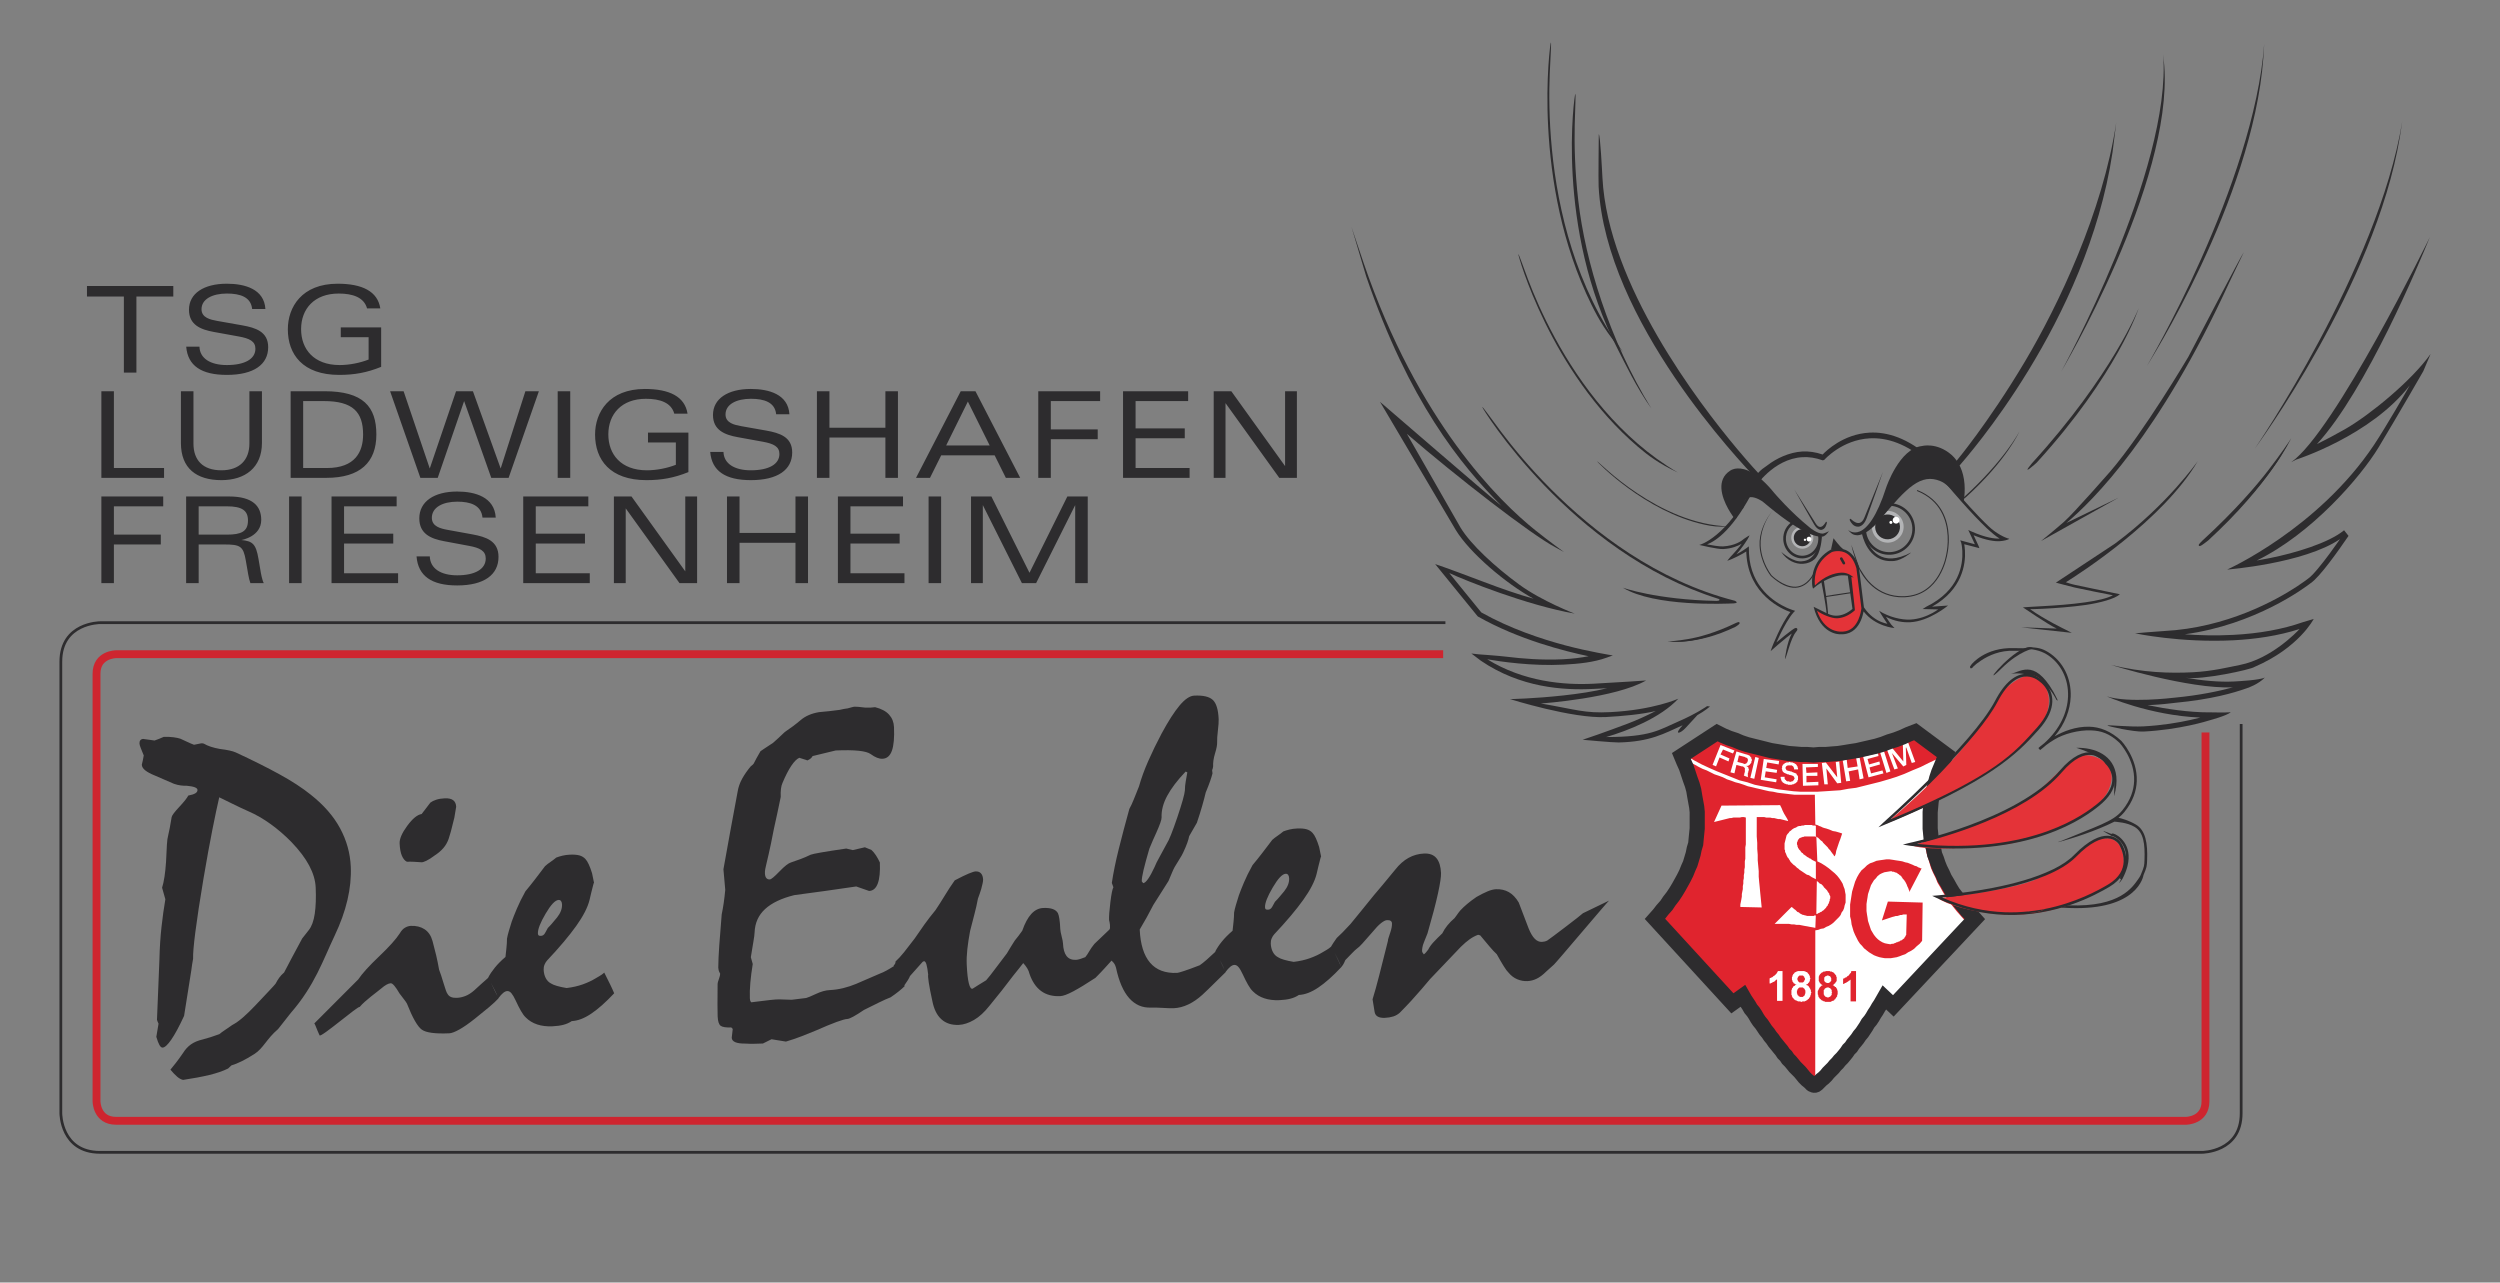 <?xml version="1.0" encoding="iso-8859-1"?>
<!-- Generator: Adobe Illustrator 21.1.0, SVG Export Plug-In . SVG Version: 6.00 Build 0)  -->
<svg version="1.1" id="Ebene_1" xmlns="http://www.w3.org/2000/svg" xmlns:xlink="http://www.w3.org/1999/xlink" x="0px" y="0px"
	 viewBox="0 0 883 453" style="enable-background:new 0 0 883 453;" xml:space="preserve">
<rect x="0" y="0" width="883" height="453" fill="#808080" stroke="none"/>
<path style="fill:#2D2C2E;" d="M57.648,178.832v-3.477H35.801v30.598h4.429v-13.648h16.567v-3.473H40.23v-10H57.648z
	 M93.164,205.953c-0.254-0.34-0.723-1.953-1.023-3.605l-0.852-5c-0.894-5.297-2.129-6.227-6.047-6.61c0,0,7.028-1.144,7.028-7.117
	c0-4.832-2.981-8.266-11.372-8.266h-15.16v30.598h4.43v-13.648h8.941c5.75,0,6.817,0.55,7.711,5.679l0.852,4.914
	c0.211,1.188,0.469,2.247,0.766,3.055H93.164z M87.586,183.832c0,3.898-2.387,5-7.453,5h-9.965v-10h9.965
	C85.543,178.832,87.586,180.355,87.586,183.832 M106.535,175.355h-4.43v30.598h4.43V175.355z M140.605,205.953v-3.476h-19.082
	v-10.508h17.375v-3.477h-17.375v-9.66h18.571v-3.477h-22.996v30.598H140.605z M176.074,196.699c0-5.676-4.469-7.07-9.152-7.945
	l-8.86-1.613c-2.339-0.438-5.535-1.137-5.535-4.235c0-3.711,3.832-5.718,8.985-5.718c4.597,0,8.476,1.222,8.902,5.628h4.684
	c-0.426-7.242-7.243-9.207-13.629-9.207c-8.133,0-13.371,3.536-13.371,9.473c0,5.453,4.047,7.199,8.773,8.074l8.859,1.656
	c3.747,0.7,5.832,1.747,5.832,4.454c0,3.711-3.707,5.937-10.093,5.937c-5.832,0-9.539-2.445-9.664-6.68h-4.688
	c0.555,6.942,5.367,10.258,14.352,10.258C171.008,206.781,176.074,202.984,176.074,196.699 M208.312,205.953v-3.476h-19.078v-10.508
	h17.375v-3.477h-17.375v-9.66h18.567v-3.477h-22.996v30.598H208.312z M246.215,205.953v-30.598h-4.176v26.442l-18.992-26.442h-6.219
	v30.598h4.176v-26.402l18.992,26.402H246.215z M285.391,205.953v-30.598h-4.43v12.883h-19.758v-12.883h-4.43v30.598h4.43v-14.242
	h19.758v14.242H285.391z M319.457,205.953v-3.476h-19.078v-10.508h17.375v-3.477h-17.375v-9.66h18.566v-3.477h-22.996v30.598
	H319.457z M332.402,175.355h-4.425v30.598h4.425V175.355z M384.188,205.953v-30.598h-7.2l-13.371,26.954l-13.457-26.954h-7.195
	v30.598h4.172v-27.547l13.801,27.547h5.023l13.797-27.547v27.547H384.188z M384.188,205.953"/>
<path style="fill:#2D2C2E;" d="M57.945,168.777v-3.472H40.23v-27.121h-4.425v30.593H57.945z M92.516,156.449v-18.265h-4.43v18.476
	c0,5.848-3.531,9.449-9.879,9.449c-6.598,0-9.879-3.601-9.879-9.449v-18.476h-4.43v18.265c0,8.942,5.454,13.137,14.309,13.137
	C86.555,169.586,92.516,165.176,92.516,156.449 M132.93,153.48c0-9.832-4.641-15.296-18.313-15.296h-11.965v30.593h12.606
	C127.18,168.777,132.93,163.312,132.93,153.48 M128.246,153.48c0,5.977-2.684,11.825-12.82,11.825h-8.348v-23.649h7.285
	C124.668,141.656,128.246,145.559,128.246,153.48 M190.332,138.184h-4.766l-8.73,27.289l-9.797-27.289h-5.961l-9.285,27.289
	l-9.238-27.289h-4.77l10.688,30.593h6.132l9.325-27.121l9.582,27.121h6.133L190.332,138.184z M201.406,138.184h-4.429v30.593h4.429
	V138.184z M243.141,166.746v-13.941h-14.27v3.472h9.84v7.883c-2.981,1.188-6.856,1.949-10.223,1.949
	c-9.199,0-13.625-5.679-13.625-12.671c0-7.161,4.641-12.586,13.285-12.586c4.981,0,8.942,1.359,10.008,5.257h4.684
	c-0.938-6.058-6.43-8.73-15.074-8.73c-12.649,0-17.586,8.262-17.586,16.101c0,8.86,5.277,16.106,18.14,16.106
	C233.727,169.586,238.113,168.777,243.141,166.746 M279.805,159.797c0-5.512-4.473-6.867-9.157-7.715l-8.859-1.566
	c-2.34-0.426-5.535-1.102-5.535-4.114c0-3.601,3.832-5.55,8.984-5.55c4.602,0,8.477,1.187,8.903,5.468h4.683
	c-0.426-7.035-7.238-8.941-13.625-8.941c-8.137,0-13.375,3.433-13.375,9.195c0,5.297,4.047,6.992,8.774,7.84l8.859,1.609
	c3.746,0.68,5.832,1.696,5.832,4.325c0,3.601-3.703,5.761-10.09,5.761c-5.836,0-9.539-2.371-9.668-6.484h-4.683
	c0.554,6.738,5.363,9.961,14.351,9.961C274.738,169.586,279.805,165.898,279.805,159.797 M317.152,168.777v-30.593h-4.429v12.882
	h-19.762v-12.882h-4.426v30.593h4.426v-14.238h19.762v14.238H317.152z M360.332,168.777l-15.801-30.593h-5.195l-15.797,30.593h4.938
	l3.961-7.965h18.867l3.961,7.965H360.332z M349.559,157.34h-15.375l7.668-15.512L349.559,157.34z M388.566,141.656v-3.472h-21.847
	v30.593h4.429v-13.644h16.567v-3.473h-16.567v-10.004H388.566z M420.164,168.777v-3.472h-19.078v-10.508h17.375v-3.477h-17.375
	v-9.664h18.566v-3.472h-22.996v30.593H420.164z M458.062,168.777v-30.593h-4.171v26.441l-18.993-26.441h-6.218v30.593h4.172v-26.398
	l18.992,26.398H458.062z M458.062,168.777"/>
<path style="fill:#2D2C2E;" d="M61.211,104.742v-3.73H30.719v3.73H43.75v26.863h4.43v-26.863H61.211z M94.723,122.625
	c0-5.512-4.469-6.867-9.157-7.715l-8.855-1.566c-2.344-0.426-5.535-1.102-5.535-4.114c0-3.601,3.832-5.55,8.984-5.55
	c4.598,0,8.473,1.187,8.899,5.468h4.683c-0.426-7.035-7.238-8.941-13.625-8.941c-8.133,0-13.371,3.43-13.371,9.195
	c0,5.297,4.047,6.993,8.774,7.84l8.855,1.61c3.75,0.679,5.836,1.695,5.836,4.324c0,3.601-3.707,5.762-10.094,5.762
	c-5.836,0-9.539-2.376-9.668-6.485h-4.683c0.554,6.738,5.367,9.961,14.351,9.961C89.656,132.414,94.723,128.727,94.723,122.625
	 M134.625,129.574v-13.941h-14.266v3.472h9.836v7.883c-2.98,1.188-6.855,1.95-10.218,1.95c-9.2,0-13.629-5.68-13.629-12.672
	c0-7.161,4.644-12.586,13.289-12.586c4.98,0,8.941,1.359,10.008,5.254h4.683c-0.937-6.059-6.43-8.727-15.074-8.727
	c-12.649,0-17.59,8.262-17.59,16.102c0,8.859,5.281,16.105,18.141,16.105C125.215,132.414,129.602,131.605,134.625,129.574"/>
<path style="fill:none;stroke:#CE252F;stroke-width:2.779;" d="M509.723,231.066H41.012c0,0-6.922,0-6.922,6.891V388.98
	c0,0,0,6.887,6.922,6.887h731.043c0,0,6.922,0,6.922-6.887V258.699"/>
<path style="fill:#2D2C2E;" d="M447.039,321.133c-0.141-0.125-0.219-0.352-0.234-0.68c-0.063-1.457,0.84-3.781,2.715-6.973
	c1.867-3.191,3.398-4.812,4.593-4.863c0.379-0.015,0.672,0.121,0.875,0.41c0.203,0.289,0.317,0.676,0.336,1.161
	c0.035,0.757-0.094,1.519-0.386,2.289c-0.293,0.769-0.75,1.546-1.368,2.328c-0.515,0.621-1.047,1.25-1.59,1.894
	c-0.539,0.649-1.097,1.254-1.668,1.821c-0.304,0.55-0.632,1.148-0.984,1.785c-0.355,0.636-0.828,0.968-1.426,0.996
	C447.469,321.32,447.18,321.266,447.039,321.133 M430.844,339.086c0.242,0.465,0.492,0.945,0.695,1.34
	c0.41,0.801,0.707,1.484,0.957,2.113L430.844,339.086z M403.914,307.23c0.457-1.914,1.137-4.406,2.035-7.472
	c0.836-2.035,1.649-3.91,2.446-5.625c0.64-1.434,1.121-2.602,1.433-3.508c0.317-0.906,0.465-1.547,0.445-1.926
	c-0.105-2.429,0.559-4.972,1.989-7.633c1.433-2.656,3.605-5.511,6.515-8.558l0.582,0.301c-0.171,1.035-0.355,2.082-0.554,3.144
	c-0.196,1.067-0.301,2.137-0.305,3.219c-0.105,1.359-1,4.535-2.68,9.527c-1.687,4.996-2.933,8.11-3.75,9.332
	c-0.953,1.828-1.808,3.407-2.566,4.735c-0.754,1.332-1.328,2.492-1.719,3.484c-0.847,1.82-1.601,3.207-2.265,4.152
	c-0.665,0.95-1.239,1.461-1.727,1.539l-0.516-0.629C403.242,310.504,403.453,309.141,403.914,307.23 M559.113,322.543
	c-0.465,0.559-12.051,9.348-12.613,9.645c-0.555,0.296-1.188,0.457-1.895,0.488c-0.917,0.039-1.765-0.328-2.535-1.106
	c-0.765-0.781-1.484-1.992-2.156-3.64c-1.102-2.817-2.269-5.875-3.5-9.176c-1-1.688-2.168-2.91-3.504-3.664
	c-1.336-0.75-2.848-1.09-4.527-1.02c-0.871,0.039-1.879,0.301-3.024,0.782c-1.148,0.484-2.437,1.132-3.867,1.953
	c-1.269,0.867-2.375,1.699-3.316,2.496c-0.946,0.801-1.754,1.566-2.426,2.297c-0.465,0.562-0.863,1.093-1.195,1.593
	c-0.332,0.5-0.602,0.864-0.809,1.09c-0.941,0.797-1.789,1.66-2.535,2.582c-0.75,0.926-1.344,1.86-1.793,2.797
	c-1.203,1.137-2.23,2.168-3.086,3.094c-0.855,0.93-1.484,1.812-1.883,2.641c-0.304,0.39-0.578,0.726-0.808,1.007
	c-0.235,0.282-0.485,0.508-0.746,0.68c-0.403-0.469-0.61-0.863-0.622-1.187c-0.011-0.27,0.024-0.676,0.11-1.223
	c0.082-0.543,0.273-1.176,0.566-1.891c0.391-0.992,0.809-2.035,1.25-3.136c1.699-5.86,2.934-10.567,3.703-14.114
	c0.766-3.551,1.125-5.945,1.071-7.187c-0.102-2.321-0.641-4.071-1.618-5.246c-0.976-1.172-2.441-1.719-4.394-1.633
	c-1.953,0.086-3.777,0.597-5.477,1.535c-1.699,0.941-3.265,2.332-4.707,4.18c-1.703,2.078-3.172,3.859-4.414,5.343
	c-1.238,1.489-2.273,2.711-3.097,3.665c-1.911,2.355-3.536,4.359-4.871,6.011c-1.344,1.656-2.477,3.043-3.407,4.164
	c-1.039,1.129-1.972,2.114-2.804,2.961c-0.836,0.848-1.512,1.5-2.036,1.957c-0.46,0.668-0.855,1.242-1.187,1.715
	c-0.332,0.473-0.602,0.906-0.801,1.289c0.008,0.016,0.012,0.027,0.02,0.043c-0.555,0.488-1.114,0.895-1.676,1.207
	c-0.586,0.324-1.008,0.57-1.274,0.746c-1.324,0.817-2.839,1.531-4.554,2.145c-1.711,0.613-3.621,1.051-5.731,1.304
	c-1.312-0.214-2.453-0.464-3.414-0.746c-0.965-0.281-1.672-0.574-2.117-0.882c-0.781-0.399-1.391-1.02-1.836-1.864
	c-0.445-0.847-0.691-1.84-0.742-2.972c-0.027-0.649,0.078-1.262,0.328-1.84c0.246-0.578,0.551-1.063,0.914-1.457
	c4.309-4.571,7.719-8.614,10.231-12.129c2.507-3.516,4.086-6.586,4.73-9.211l0.617-2.621c0.324-1.313,0.567-2.27,0.731-2.871
	c0.117-0.434,0.195-0.614,0.234-0.575c-0.258-1.222-0.492-2.355-0.691-3.382c-0.379-1.227-0.766-2.266-1.157-3.114
	c-0.39-0.847-0.785-1.48-1.183-1.894c-0.57-0.625-1.285-1.055-2.137-1.289c-0.851-0.231-1.957-0.321-3.308-0.262
	c-0.981,0.043-1.872,0.164-2.68,0.359c-0.805,0.2-1.527,0.422-2.172,0.665c-0.68,0.57-1.367,1.085-2.051,1.55
	c-0.687,0.461-1.316,0.95-1.89,1.461c-1.184,1.567-2.368,3.117-3.547,4.656c-1.184,1.54-2.317,2.954-3.403,4.243
	c-1.257,2.273-2.269,4.32-3.031,6.136c-0.766,1.817-1.363,3.332-1.797,4.539c-0.383,1.208-0.73,2.332-1.035,3.372
	c-0.309,1.043-0.527,1.945-0.656,2.707c-0.008,1.082-0.071,2.152-0.188,3.214c-0.113,1.059-0.23,2.133-0.347,3.219
	c-1.52,1.309-2.766,2.567-3.746,3.774c-0.981,1.203-1.77,2.386-2.372,3.55c0.02,0.036,0.032,0.059,0.051,0.094
	c-1.152,1.09-2.191,2.039-3.101,2.836c-0.946,0.824-1.758,1.469-2.446,1.934c-2.351,0.91-4.195,1.59-5.535,2.023
	c-1.34,0.438-2.144,0.66-2.418,0.672c-4.176,0.184-7.367-1.016-9.574-3.598c-2.207-2.582-3.422-6.492-3.652-11.726
	c1.672-2.778,3.281-5.688,4.836-8.731c1.164-1.886,2.207-3.527,3.125-4.922c0.918-1.39,1.652-2.558,2.211-3.503
	c0.441-1.047,0.835-1.985,1.183-2.809c0.34-0.828,0.664-1.516,0.965-2.07c0.707-1.219,1.316-2.219,1.828-3
	c0.508-0.778,0.914-1.5,1.211-2.164c0.594-1.266,1.063-2.368,1.402-3.305c0.34-0.934,0.575-1.754,0.707-2.465
	c0.555-0.996,1.071-1.898,1.551-2.703c0.481-0.805,0.875-1.484,1.176-2.039c0.723-2.141,1.34-4.113,1.859-5.922
	c0.52-1.809,0.938-3.395,1.258-4.762c0.641-1.539,1.153-2.859,1.539-3.961c0.387-1.097,0.672-2.027,0.856-2.793l-0.129-1.132
	c0.195-0.442,0.312-0.879,0.347-1.313c-0.062-1.402,0.168-2.953,0.692-4.652c0.527-1.7,0.766-3.008,0.726-3.926
	c-0.039-0.918,0.051-2.289,0.27-4.109c0.215-1.821,0.309-3.165,0.27-4.028c-0.145-3.347-0.829-5.605-2.051-6.765
	c-1.219-1.165-3.403-1.68-6.547-1.543c-1.574,0.07-3.305,1.226-5.188,3.472c-1.886,2.246-4.007,5.555-6.371,9.93
	c-1.758,3.32-3.328,6.555-4.711,9.695c-1.386,3.145-2.476,6.141-3.277,8.989c-0.684,1.707-1.297,3.234-1.836,4.582
	c-0.539,1.347-1.062,2.464-1.562,3.351c-1.411,5.094-2.657,9.813-3.743,14.16c-1.086,4.344-1.906,8.344-2.449,11.989l0.555,1.519
	c-0.356,0.609-0.711,2.383-1.07,5.32c-0.36,2.934-0.516,5.024-0.461,6.266c0.128,0.43,0.234,0.992,0.32,1.691
	c0.019,0.485,0.023,0.864,0.008,1.133c-0.016,0.274-0.129,0.492-0.336,0.664l-5.168,4.93c-0.77,0.953-1.387,1.832-1.84,2.637
	c-0.453,0.804-0.914,1.488-1.375,2.047c-0.59,0.242-1.176,0.457-1.766,0.644c-0.59,0.188-1.105,0.293-1.535,0.313
	c-1.465,0.062-2.574-0.391-3.324-1.36c-0.746-0.965-1.164-2.449-1.254-4.445c-0.023-0.539-0.18-1.375-0.477-2.496
	c-0.292-1.125-0.453-1.981-0.48-2.574c-0.062-1.512-0.172-2.723-0.32-3.637c-0.149-0.914-0.313-1.555-0.492-1.926
	c-0.356-0.687-0.965-1.187-1.821-1.504c-0.855-0.312-1.988-0.441-3.398-0.379c-1.574,0.067-2.969,0.766-4.188,2.086
	c-1.222,1.328-2.289,3.305-3.207,5.942c-0.41,0.613-0.855,1.226-1.344,1.843c-0.492,0.618-0.918,1.149-1.277,1.598
	c-0.965,1.5-1.906,3.031-2.816,4.582c-1.645,2.129-3.043,3.977-4.199,5.539c-1.153,1.563-2.196,2.883-3.129,3.949
	c-1.059,0.641-1.985,1.207-2.778,1.704c-0.793,0.492-1.457,0.914-1.984,1.261c-0.535,0.184-0.985-0.445-1.344-1.89
	c-0.363-1.442-0.613-3.676-0.746-6.7c-0.07-1.621,0-3.406,0.215-5.363c0.211-1.957,0.539-4.109,0.98-6.453
	c0.461-1.859,0.95-3.746,1.465-5.66c0.512-1.914,0.945-3.828,1.297-5.735c0.438-1.156,0.824-2.281,1.156-3.378
	c0.184-0.711,0.348-1.368,0.485-1.969c0.136-0.602,0.195-1.063,0.183-1.387c-0.043-0.973-0.293-1.703-0.75-2.199
	c-0.457-0.492-1.09-0.723-1.906-0.688c-0.434,0.02-1.238,0.27-2.41,0.754c-1.176,0.485-2.828,1.289-4.949,2.407
	c-1.231,1.73-2.391,3.5-3.477,5.3c-1.09,1.809-2.199,3.543-3.32,5.215c-1.391,1.684-2.692,3.363-3.895,5.039
	c-1.203,1.676-2.367,3.348-3.488,5.02c-1.387,1.843-2.637,3.453-3.742,4.828c-1.11,1.371-2.106,2.457-2.996,3.254
	c0.011,0.324-0.043,0.597-0.168,0.816c-0.129,0.223-0.297,0.418-0.504,0.59c0.039,0.078,0.07,0.137,0.113,0.215
	c-1,0.637-1.91,1.183-2.684,1.601c-0.874,0.473-1.582,0.797-2.117,0.985c-1.441,0.605-2.871,1.219-4.281,1.847
	c-1.414,0.633-2.84,1.25-4.281,1.852c-1.442,0.602-2.957,1.102-4.543,1.496c-1.586,0.391-3.164,0.621-4.738,0.692
	c-1.465,0.062-3.09,0.511-4.872,1.347c-1.785,0.836-2.945,1.317-3.484,1.449l-5.109,0.629c-1.469-0.047-2.91-0.09-4.325-0.14
	c-0.656-0.024-1.765,0.05-3.335,0.226c-1.567,0.18-3.649,0.43-6.243,0.758c-0.214,0.121-0.406,0.059-0.578-0.176
	c-0.176-0.234-0.273-0.625-0.297-1.164c-0.07-1.621-0.015-3.461,0.164-5.523c0.184-2.063,0.465-4.266,0.852-6.61l-0.676-2.402
	c0.34-2.18,0.641-4.004,0.903-5.477c0.261-1.472,0.402-2.558,0.425-3.261c0.125-3.36,1.364-6.117,3.715-8.278
	c2.352-2.156,5.785-3.793,10.301-4.91c3.73-0.484,7.391-0.98,10.984-1.488c3.59-0.508,7.223-1.031,10.895-1.57l4.555,1.586
	c1.41-0.059,2.429-0.942,3.062-2.645c0.633-1.707,0.875-4.176,0.734-7.418c-0.418-0.898-0.878-1.73-1.371-2.496
	c-0.496-0.762-1.027-1.398-1.593-1.918l-2.325-0.953l-4.277,0.996l-2.309-0.547c-3.726,0.539-6.628,0.992-8.703,1.352
	c-2.078,0.359-3.355,0.633-3.836,0.816c-1.226,0.594-2.414,1.106-3.562,1.535c-1.149,0.426-2.289,0.828-3.414,1.203
	c-0.914,0.254-2.262,1.313-4.059,3.176c-1.793,1.863-2.933,2.805-3.422,2.828c-0.543,0.02-0.957-0.148-1.246-0.515
	c-0.289-0.364-0.445-0.899-0.476-1.602c-0.02-0.488,0.011-0.973,0.097-1.465c0.086-0.492,0.203-1.008,0.34-1.558
	c0.09-0.434,0.375-1.664,0.86-3.688c0.48-2.019,1.097-4.996,1.847-8.922c0.821-3.66,1.633-7.453,2.438-11.383
	c-0.047-1.078-0.024-2.027,0.078-2.843c0.101-0.817,0.273-1.5,0.523-2.051c1.078-2.59,2.133-4.637,3.153-6.141
	c1.019-1.504,1.957-2.437,2.812-2.797l2.895,0.926c0.265-0.117,0.57-0.293,0.914-0.523c0.343-0.231,0.64-0.571,0.894-1.016
	c2.688-0.656,5.407-1.316,8.149-1.976c6.672-0.289,10.793,0.14,12.367,1.289c1.57,1.148,2.953,1.699,4.148,1.644
	c1.575-0.066,2.684-1.019,3.34-2.863c0.653-1.84,0.895-4.621,0.735-8.348c-0.079-1.726-0.661-3.187-1.743-4.383
	c-1.086-1.199-2.73-2.074-4.925-2.628c-0.485,0.078-1,0.125-1.543,0.148c-0.543,0.023-1.196,0.027-1.957,0.004
	c-0.985-0.117-1.762-0.207-2.332-0.262c-0.575-0.058-1.024-0.078-1.352-0.062c-0.324,0.011-0.688,0.082-1.09,0.207
	c-0.402,0.129-0.875,0.254-1.41,0.386c-0.813,0.09-1.754,0.266-2.832,0.528c-1.133,0.16-2.324,0.304-3.566,0.441
	c-1.247,0.133-2.489,0.258-3.735,0.363c-2.644,0.442-4.82,1.387-6.519,2.84c-1.704,1.453-3.559,2.844-5.567,4.176
	c-0.887,0.852-1.668,1.586-2.347,2.211c-0.68,0.625-1.282,1.164-1.805,1.621c-1.215,0.813-2.18,1.449-2.891,1.91
	c-0.715,0.465-1.23,0.813-1.543,1.039c-0.558,0.946-1.039,1.793-1.441,2.539c-0.402,0.746-0.727,1.371-0.977,1.868
	c-0.152,0.222-0.492,0.535-1.019,0.937c-1.188,1.402-2.196,2.852-3.028,4.348c-0.832,1.5-1.375,3.062-1.628,4.695
	c-1.719,9.164-3.387,18.27-4.997,27.316c0.215,2.481,0.43,4.903,0.645,7.274c-0.297,3.203-0.711,6.09-1.254,8.652
	c-0.355,4.235-0.644,7.899-0.863,10.992c-0.219,3.09-0.332,5.692-0.348,7.805c0.012,0.27,0.051,0.563,0.121,0.887
	c0.067,0.32,0.246,0.746,0.543,1.273c0.016,0.379-0.133,1.008-0.445,1.887c-0.317,0.879-0.469,1.453-0.457,1.723
	c-0.027,3.031-0.043,5.492-0.043,7.382c0.004,1.895,0.019,3.247,0.058,4.055c0.079,1.781,0.438,2.902,1.082,3.359
	c0.645,0.461,1.891,0.649,3.735,0.571l0.515,0.543l-0.355,3.101c0.031,0.7,0.449,1.223,1.25,1.567
	c0.805,0.344,1.992,0.508,3.57,0.492c0.981,0.066,2,0.09,3.059,0.07c1.062-0.019,2.105-0.051,3.137-0.094l3.031-1.511l5.09,0.832
	c1.933-0.571,3.793-1.207,5.586-1.903c1.789-0.699,3.484-1.382,5.086-2.046c2.984-1.321,5.402-2.317,7.246-2.993
	c1.847-0.675,3.121-1.031,3.828-1.058c0.379-0.02,1.058-0.289,2.043-0.821c0.98-0.531,2.238-1.312,3.769-2.355
	c2.02-1.004,3.817-1.895,5.387-2.668c1.566-0.769,2.914-1.367,4.035-1.797c1.11-0.75,2.071-1.457,2.883-2.113
	c0.816-0.656,1.508-1.266,2.082-1.836l-0.125-0.266c0.512-0.707,0.941-1.336,1.254-1.851c0.355-0.582,0.605-1.067,0.75-1.453
	l4.43-4.977l0.48-0.266c0.379-0.015,0.68,0.379,0.906,1.18c0.223,0.801,0.426,1.981,0.606,3.543
	c-0.098,0.328-0.028,1.274,0.203,2.828c0.234,1.563,0.652,3.735,1.266,6.52c0.562,2.894,1.632,5.051,3.218,6.472
	c1.582,1.418,3.625,2.071,6.121,1.965c1.68-0.074,3.461-0.652,5.344-1.734c1.883-1.082,3.723-2.77,5.528-5.066
	c1.441-1.739,2.859-3.493,4.25-5.258c1.39-1.762,2.781-3.567,4.168-5.414c0.671-0.786,1.3-1.571,1.894-2.352
	c0.586-0.785,1.117-1.457,1.582-2.016c0.57,0.625,1.043,1.25,1.426,1.883c0.383,0.633,0.64,1.27,0.777,1.914
	c0.934,2.719,2.301,4.743,4.098,6.071s4.055,1.933,6.765,1.812c1.032-0.043,2.571-0.609,4.614-1.699s4.652-2.676,7.824-4.762
	c1.297-1.301,2.402-2.457,3.312-3.469c0.903-1.015,1.696-1.886,2.372-2.617c0.507,0.461,0.867,0.879,1.074,1.25
	c0.203,0.371,0.371,0.793,0.504,1.274c1.027,4.824,2.582,8.41,4.668,10.75c2.09,2.343,4.648,3.449,7.687,3.32
	c0.922-0.043,2.285-0.008,4.082,0.105c1.801,0.114,3.133,0.149,4,0.11c1.68-0.074,3.375-0.512,5.078-1.317
	c1.703-0.804,3.367-1.941,4.989-3.421c1.41-1.305,2.789-2.637,4.144-3.993c1.352-1.355,2.707-2.687,4.067-3.988l-0.032-0.062
	c0.594-0.801,1.149-1.418,1.66-1.836c0.52-0.426,1-0.653,1.438-0.668c0.539-0.024,1.039,0.238,1.5,0.785
	c0.461,0.547,0.961,1.406,1.5,2.57c0.66,1.434,1.285,2.664,1.875,3.692c0.586,1.031,1.164,1.804,1.73,2.32
	c1.079,1.086,2.407,1.894,3.981,2.422c1.57,0.527,3.359,0.746,5.367,0.66c1.52-0.066,2.828-0.246,3.93-0.539
	c1.101-0.289,2.074-0.723,2.918-1.301c2.117-0.094,4.402-0.961,6.859-2.609c2.453-1.649,5.16-4.051,8.121-7.211
	c-0.367-0.903-0.847-1.961-1.445-3.18c-0.277-0.574-0.586-1.191-0.906-1.836c0.406,0.766,0.769,1.461,1.082,2.07
	c0.593,1.164,1.015,2.145,1.269,2.946c0.465-0.559,0.797-1.059,0.992-1.504c0.2-0.438,0.348-0.77,0.446-0.992
	c0.886-0.903,1.679-1.723,2.382-2.453c0.7-0.735,1.313-1.305,1.84-1.704c0.317-0.175,0.918-0.742,1.801-1.703
	c0.879-0.957,2.047-2.277,3.492-3.965c1.188-1.457,2.215-2.527,3.082-3.214c0.868-0.688,1.571-1.043,2.114-1.067
	c0.597-0.027,1.035,0.063,1.316,0.266c0.281,0.207,0.43,0.496,0.445,0.875c0.016,0.379-0.019,0.824-0.101,1.344
	c-0.086,0.519-0.246,1.132-0.485,1.843c-0.238,0.77-0.437,1.387-0.605,1.852c-0.168,0.469-0.246,0.836-0.231,1.109
	c-1.148,4.59-2.16,8.61-3.039,12.055c-0.879,3.445-1.679,6.32-2.394,8.625c0.23,1.504,0.473,2.992,0.726,4.469
	c0.254,1.476,1.469,2.168,3.641,2.074c1.082-0.047,2.066-0.211,2.949-0.492c0.883-0.282,1.664-0.735,2.344-1.36
	c0.676-0.679,1.352-1.371,2.023-2.078c0.676-0.703,1.352-1.422,2.024-2.156c2.641-2.926,4.836-5.453,6.59-7.586l10.898-11.426
	c1.09-1.074,2.125-1.961,3.098-2.652c0.976-0.692,1.972-1.219,2.988-1.59l0.742,0.211c1.262,1.516,2.368,2.832,3.313,3.953
	c0.945,1.125,1.785,2.02,2.523,2.692c0.942,1.691,1.766,3.101,2.469,4.234c0.699,1.133,1.277,1.902,1.73,2.316
	c0.864,1.043,1.875,1.813,3.04,2.301c1.16,0.492,2.363,0.711,3.613,0.656c1.086-0.047,2.16-0.324,3.222-0.832
	c1.067-0.504,2.2-1.351,3.395-2.539c0.891-0.797,1.805-1.621,2.746-2.472c0.941-0.852,18.551-21.786,19.441-22.582L559.113,322.543z
	 M559.113,322.543"/>
<path style="fill:#2D2C2E;" d="M143.711,304.367c0.812-0.035,1.641-0.031,2.488,0.016c0.844,0.043,1.727,0.097,2.656,0.168
	c0.329,0.039,0.903-0.133,1.731-0.524c0.824-0.386,1.84-1.039,3.051-1.957c1.164-0.754,2.144-1.593,2.949-2.519
	c0.801-0.93,1.418-1.996,1.855-3.207c0.192-0.547,0.469-1.453,0.821-2.711c0.351-1.258,0.754-2.871,1.215-4.84
	c0.171-1.035,0.386-2.316,0.644-3.84c-0.043-1.027-0.391-1.797-1.039-2.308c-0.648-0.512-1.648-0.739-3.004-0.68
	c-1.14,0.047-2.137,0.215-2.996,0.492c-0.859,0.281-1.551,0.625-2.074,1.023c-1.184,1.512-2.211,2.856-3.086,4.032
	c-1.512,0.226-3.203,1.613-5.074,4.152c-1.875,2.543-2.774,4.625-2.703,6.242c0.082,1.836,0.347,3.285,0.804,4.348
	C142.402,303.316,142.988,304.02,143.711,304.367"/>
<path style="fill:#2D2C2E;" d="M190.223,330.375c-0.141-0.125-0.219-0.352-0.235-0.68c-0.062-1.457,0.84-3.781,2.711-6.972
	c1.871-3.192,3.403-4.813,4.598-4.864c0.379-0.015,0.672,0.121,0.875,0.411c0.203,0.289,0.312,0.675,0.336,1.16
	c0.031,0.758-0.098,1.519-0.391,2.289c-0.289,0.769-0.746,1.547-1.363,2.328c-0.516,0.621-1.047,1.25-1.59,1.894
	c-0.543,0.649-1.098,1.254-1.672,1.821c-0.301,0.55-0.629,1.148-0.98,1.785c-0.356,0.637-0.828,0.969-1.426,0.996
	C190.652,330.562,190.363,330.508,190.223,330.375 M173.363,347.082c0.516,0.965,0.985,1.856,1.36,2.586
	c0.429,0.84,0.734,1.547,0.984,2.199L173.363,347.082z M213.426,343.527c-0.578,0.512-1.156,0.93-1.738,1.25
	c-0.586,0.325-1.012,0.571-1.274,0.746c-1.324,0.817-2.84,1.532-4.551,2.145c-1.715,0.613-3.625,1.051-5.734,1.305
	c-1.313-0.215-2.453-0.465-3.414-0.746c-0.965-0.282-1.672-0.575-2.121-0.879c-0.778-0.403-1.387-1.024-1.832-1.868
	c-0.446-0.847-0.692-1.839-0.742-2.972c-0.028-0.649,0.078-1.262,0.328-1.84c0.246-0.578,0.55-1.063,0.914-1.457
	c4.308-4.57,7.718-8.613,10.23-12.129c2.508-3.516,4.086-6.586,4.731-9.211l0.617-2.621c0.324-1.312,0.566-2.27,0.73-2.871
	c0.118-0.434,0.196-0.613,0.239-0.574c-0.262-1.223-0.497-2.356-0.696-3.383c-0.379-1.227-0.765-2.266-1.156-3.113
	c-0.391-0.848-0.785-1.481-1.184-1.895c-0.57-0.625-1.285-1.055-2.136-1.289c-0.852-0.23-1.957-0.32-3.313-0.262
	c-0.976,0.043-1.867,0.164-2.676,0.36c-0.804,0.199-1.531,0.422-2.171,0.664c-0.68,0.57-1.368,1.086-2.051,1.551
	c-0.688,0.46-1.317,0.949-1.895,1.46c-1.179,1.567-2.363,3.118-3.543,4.657c-1.183,1.539-2.316,2.953-3.402,4.242
	c-1.258,2.273-2.27,4.32-3.031,6.137c-0.766,1.82-1.364,3.332-1.801,4.539c-0.383,1.207-0.727,2.332-1.035,3.371
	c-0.309,1.043-0.524,1.945-0.653,2.707c-0.007,1.082-0.07,2.152-0.187,3.215c-0.117,1.058-0.231,2.132-0.348,3.218
	c-1.519,1.309-2.769,2.567-3.746,3.774c-0.98,1.203-1.769,2.387-2.375,3.551c0.012,0.015,0.02,0.027,0.028,0.046
	c-0.821,0.723-1.653,1.457-2.497,2.211c-0.863,0.766-1.683,1.52-2.468,2.254c-1.047,0.914-2.078,1.567-3.094,1.961
	c-1.016,0.399-2.008,0.617-2.984,0.657c-0.817,0.039-1.5-0.055-2.051-0.274c-0.555-0.219-0.981-0.594-1.274-1.121
	c-0.285-0.313-0.75-1.551-1.386-3.715c-0.637-2.16-1.172-3.773-1.598-4.836c-0.293-1.719-0.641-3.422-1.039-5.109
	c-0.399-1.684-0.828-3.356-1.281-5.016c-0.516-1.867-1.446-3.246-2.789-4.137c-1.344-0.886-2.965-1.289-4.864-1.207
	c-0.707,0.032-1.402,0.25-2.09,0.657c-0.691,0.41-1.289,1.058-1.789,1.945c-1.324,2.059-3.761,4.773-7.308,8.148
	c-3.551,3.372-6.012,6.086-7.387,8.149l-15.523,15.551c0.172,0.261,0.32,0.55,0.441,0.871c0.496,1.277,0.965,2.394,1.414,3.347
	c0.449,0.954,13.824-10.675,14.125-9.988c2.012-2.414,6.18-5.297,7.594-6.519c1.414-1.227,2.555-1.856,3.422-1.895
	c0.324-0.016,0.746,0.277,1.261,0.879c0.516,0.598,1.125,1.504,1.832,2.719c0.579,0.785,1.098,1.468,1.555,2.043
	c0.461,0.574,0.809,1.074,1.047,1.496c2.016,5.101,3.781,8.191,5.297,9.262c1.516,1.07,4.742,1.496,9.68,1.281
	c0.812-0.035,1.988-0.477,3.527-1.328c1.539-0.852,3.383-2.137,5.535-3.852c1.945-1.543,3.609-2.902,5-4.07
	c1.387-1.168,2.5-2.203,3.328-3.106l-0.027-0.062c0.594-0.801,1.148-1.418,1.656-1.836c0.524-0.426,1.004-0.649,1.438-0.668
	c0.543-0.024,1.043,0.238,1.504,0.785c0.457,0.547,0.957,1.406,1.5,2.57c0.66,1.434,1.281,2.664,1.875,3.692
	c0.585,1.031,1.164,1.804,1.73,2.32c1.078,1.086,2.406,1.895,3.98,2.422c1.571,0.527,3.36,0.746,5.368,0.66
	c1.519-0.066,2.828-0.246,3.929-0.539c1.102-0.289,2.075-0.723,2.918-1.301c2.117-0.094,4.403-0.961,6.856-2.609
	c2.457-1.649,5.164-4.051,8.125-7.211c-0.367-0.902-0.848-1.961-1.446-3.18C214.883,346.438,214.199,345.062,213.426,343.527"/>
<path style="fill:#2D2C2E;" d="M123.895,306.113c-0.207-4.754-1.465-9.273-3.774-13.554c-2.309-4.286-5.773-8.25-10.387-11.891
	c-2.929-2.363-6.609-4.762-11.035-7.191c-4.429-2.434-9.586-5.012-15.465-7.731c-0.554-0.25-1.296-0.473-2.23-0.676
	c-0.934-0.203-2.055-0.382-3.367-0.543c-1.207-0.218-2.278-0.48-3.215-0.793c-0.938-0.312-1.742-0.668-2.41-1.074
	c-0.278-0.098-0.578-0.137-0.903-0.125c-1.078,0.211-1.941,0.383-2.586,0.52c-0.773-0.289-1.578-0.633-2.41-1.032
	c-0.832-0.394-1.636-0.765-2.414-1.113c-0.551-0.191-1.347-0.359-2.387-0.504c-1.039-0.144-2.207-0.187-3.511-0.133
	c-0.531,0.243-1.067,0.469-1.602,0.68c-0.531,0.211-1.07,0.41-1.601,0.598c-1.149-0.168-2.489-0.352-4.02-0.559
	c-0.433,0.02-0.766,0.172-1,0.449c-0.234,0.282-0.34,0.664-0.316,1.153c0.015,0.379,0.164,0.914,0.441,1.601
	c0.277,0.696,0.633,1.571,1.067,2.633c-0.176,1.09-0.403,2.184-0.684,3.277c0.031,0.704,0.434,1.36,1.199,1.977
	c0.77,0.617,1.879,1.215,3.324,1.801l6.813,2.953c0.828,0.289,1.64,0.484,2.433,0.586c0.79,0.101,1.485,0.137,2.083,0.109
	c1.253,0.11,2.199,0.285,2.835,0.528c0.637,0.242,0.961,0.554,0.977,0.929c0.023,0.489-0.23,0.891-0.762,1.211
	c-0.527,0.321-1.359,0.586-2.492,0.797c-0.449,0.887-1.504,2.219-3.168,3.996c-1.66,1.778-2.558,2.965-2.695,3.567
	c-0.258,1.527-0.488,2.832-0.684,3.921c-0.199,1.094-0.39,1.993-0.574,2.704c-0.191,0.605-0.336,1.679-0.43,3.226
	c-0.097,1.547-0.199,3.567-0.304,6.059c-0.133,1.953-0.317,3.695-0.547,5.219c-0.231,1.527-0.516,2.808-0.848,3.851l1.156,4.09
	c-0.519,2.996-0.976,6.266-1.363,9.797c-0.391,3.535-0.633,7.304-0.727,11.312c-0.171,3.578-0.316,7.172-0.433,10.774
	c-0.117,3.601-0.262,7.168-0.438,10.691c0.192,0.586,0.375,1.039,0.555,1.356l-0.785,4.66c0.387,1.336,0.762,2.308,1.117,2.914
	c0.356,0.605,0.727,0.902,1.113,0.883c0.758-0.032,1.774-0.969,3.051-2.809c1.278-1.84,2.785-4.637,4.524-8.391l2.554-16.093
	c0.157-1.356,0.368-2.719,0.633-4.082c-0.07-1.621,0.195-4.797,0.805-9.528c0.605-4.73,1.554-10.965,2.847-18.703
	c1.165-6.863,2.227-12.699,3.184-17.5s1.754-8.566,2.395-11.301c1.441,0.696,3.039,1.481,4.789,2.348
	c1.746,0.871,3.617,1.75,5.613,2.637c2.602,1.133,5.191,2.629,7.773,4.492c2.579,1.859,5.036,3.984,7.368,6.371
	c2.785,2.91,4.878,5.684,6.269,8.328c1.395,2.645,2.145,5.207,2.254,7.688c0.156,3.621,0.047,6.707-0.328,9.265
	c-0.379,2.559-1.082,4.481-2.11,5.77c-0.519,0.617-0.968,1.191-1.351,1.722c-0.387,0.532-0.707,0.938-0.965,1.219
	c-1.461,2.66-2.719,5-3.769,7.02c-1.055,2.019-1.934,3.691-2.637,5.023c-0.68,0.57-1.25,1.176-1.711,1.817
	c-0.461,0.644-0.895,1.351-1.293,2.125c-0.258,0.336-1.008,1.168-2.254,2.492c-1.25,1.324-2.91,3.086-4.988,5.285
	c-1.559,1.637-2.992,3.023-4.301,4.164s-2.574,2.031-3.797,2.68c-0.945,0.691-1.805,1.281-2.57,1.773
	c-0.766,0.496-1.414,0.969-1.934,1.426c-2.14,0.793-4.097,1.422-5.871,1.875c-1.723,0.398-3.125,0.988-4.203,1.766
	c-1.082,0.781-2,1.781-2.762,3.011c-0.918,1.344-1.765,2.508-2.535,3.496c-0.773,0.981-1.418,1.786-1.933,2.407
	c0.917,1.093,1.726,1.937,2.433,2.531c0.707,0.59,1.387,0.953,2.047,1.086c3.562-0.531,6.648-1.114,9.258-1.738
	c2.609-0.629,4.816-1.387,6.625-2.278l1.176-1.105c2.199-0.641,4.898-1.977,8.097-4.012c3.199-2.035,4.305-5.34,8.391-8.82
	l4.465-5.672c8.484-9.735,11.386-18.649,15.515-27.328C122.328,321.797,124.227,313.676,123.895,306.113"/>
<g>
	<defs>
		<rect id="SVGID_1_" x="21" y="15" width="837.5" height="393"/>
	</defs>
	<clipPath id="SVGID_2_">
		<use xlink:href="#SVGID_1_"  style="overflow:visible;"/>
	</clipPath>
	<path style="clip-path:url(#SVGID_2_);fill:none;stroke:#2D2C2E;stroke-width:0.974;" d="M510.52,219.926H35.332
		c0,0-13.844,0-13.844,13.777V393.23c0,0,0,13.778,13.844,13.778h742.402c0,0,13.844,0,13.844-13.778V255.719"/>
</g>
<path style="fill:#B3B4B6;" d="M672.363,185.77c0.164,3.093-2.215,5.73-5.308,5.894c-3.09,0.16-5.731-2.219-5.891-5.312
	c-0.16-3.094,2.219-5.731,5.309-5.891C669.566,180.301,672.203,182.676,672.363,185.77"/>
<path style="fill:#B3B4B6;" d="M640.477,189.703c0.113,2.149-1.543,3.988-3.7,4.102c-2.152,0.109-3.988-1.547-4.101-3.7
	c-0.11-2.152,1.543-3.988,3.695-4.101C638.527,185.895,640.363,187.547,640.477,189.703"/>
<path style="fill:#E43338;" d="M640.93,206.973c0,0,6.578-5.297,11.593-4.067l0.379,0.25l1.84,12.051c0,0-5.027,5.547-13.16,0.109
	c0,0,0.453,7.149,8.398,8.258c0,0,4.77,0.844,6.938-4.812c2.164-5.657-1.211-16.453-0.465-17.157
	c0.746-0.703-2.906-7.855-6.707-7.304c-3.797,0.547-4.199,0.375-7.266,4.398C639.406,202.723,640.93,206.973,640.93,206.973"/>
<path style="fill:#2D2C2E;" d="M656.379,218.824c-0.934,2.094-2.535,4.106-5.465,4.258c-0.195,0.012-0.394,0.012-0.598,0.008
	c-0.019,0-0.035,0-0.054,0c-0.02,0.004-0.039,0.004-0.067,0.004c-0.625-0.008-5.879,0.07-8.433-7.41
	c1.414,1.187,5.144,2.816,7.195,2.695c1.902-0.117,4.012-0.883,6.145-2.785l0.031-0.383l-1.242-11.461l0.812,0.25
	c0,0-1.711-1.875-4.363-1.738c-2.5,0.129-5.824,1.156-9.32,4.523c-0.02-0.183-0.036-0.402-0.051-0.64
	c-0.125-2.625,0.355-7.872,6.043-11.153c0.152-0.058,0.843-0.289,1.812-0.336c2.09-0.074,5.262,0.543,6.856,6.082l1.765,14.125
	C657.383,215.398,657.141,217.102,656.379,218.824 M709.672,190.289c-1.492-0.312-4.688-1.902-7.301-4.418
	c-3.992-3.75-9.066-9.465-13.137-14.226c-4.074-4.766-7.129-8.579-7.132-8.586l-0.059-1.071c-8.195-7.398-15.621-9.504-21.715-9.183
	c-9.262,0.492-15.367,6.461-16.57,7.73c-2.543-0.883-4.942-1.183-7.168-1.07c-4.676,0.258-9.352,2.558-12.274,4.836
	c-0.062,0.047-1.75,1.25-1.812,1.301c-3.84,3.046-3.488,6.113-3.512,6.128c-8.992,17.918-18.594,20.805-18.82,20.739
	c0,0,6.414,1.558,8.43,1.457c3.011-0.16,5.16-1.035,6.558-1.867c-0.5,0.687-1.078,1.406-1.637,2.058
	c-1.207,1.41-2.304,2.539-2.304,2.539l-1.164,1.406c1.89-0.542,5.636-2.519,6.73-3.277c0.004,0.262,0.016,0.52,0.031,0.777
	c0.77,14.469,12.579,19.559,15.555,20.618c-3.312,4.129-6.441,12.285-6.457,12.308l-0.523,1.492
	c1.043-0.937,4.039-3.539,5.718-4.878c0.637-0.508,1.243-0.981,1.766-1.372c-1.762,3.133-2.473,9.051-2.434,9.051
	c0.207-0.011,0.809-2.086,1.446-4.113c0.625-2.02,1.535-4.363,2.484-5.508c0.258-0.371,0.418-0.426,0.469-0.887
	c0-0.117-0.078-0.304-0.219-0.394c-0.137-0.09-0.258-0.094-0.336-0.09c-0.488,0.082-0.789,0.367-1.473,0.824
	c-1.414,1.016-3.656,2.844-5.374,4.301c0.367-0.832,0.851-1.879,1.406-3.008c1.316-2.676,3.062-5.824,4.683-7.644l0.512-0.516
	c0,0-1.637-0.5-3.031-1.133c-4.207-1.922-12.641-7.187-13.258-19.097c-0.027-0.536-0.059-1.985-0.055-2.536l-0.73,0.528
	c0,0.004-1.758,1.324-3.649,2.265c1.383-1.539,4.063-5.14,4.645-6.703c0,0-1.629,0.938-1.93,1.207
	c-0.906,0.805-3.265,2.489-7.48,2.711c-1.352,0.071-3.863-0.394-5.613-0.707c3.195-1.246,9.464-5.375,16.867-20.09
	c-0.016,0.032,1.586-2.511,4.523-5.144c2.934-2.633,7.164-5.309,12.367-5.578c2.188-0.114,4.555,0.195,7.094,1.121l0.512-0.133
	c0.004-0.004,1.539-1.769,4.34-3.625c2.8-1.852,6.839-3.766,11.793-4.02c5.836-0.3,12.976,1.676,20.984,8.883
	c-0.004,0.004,3.758,4.692,8.473,10.153c1.507,1.152,2.089,2.996,4.316,3.613c-2.227-0.617-2.809-2.461-4.316-3.613
	c0.961,1.109,1.957,2.25,2.968,3.39c3.016,3.395,6.172,6.782,8.868,9.317c1.789,1.644,3.296,2.949,4.554,3.66
	c-0.004,0-0.011,0-0.015,0c-1.692,0.09-4.844-0.25-9.934-2.504l-1.137-0.523l2.344,5.046l-5.176-1.398l0.344,0.859
	c0,0.004,0.297,1.098,0.391,2.899c0.226,4.707-0.903,13.91-12.766,19.707l-1.258,0.808l5.508,0.133
	c-0.512,0.363-1.199,0.809-2.039,1.27c-1.949,1.062-4.691,2.164-7.859,2.324c-2.95,0.152-7.512-0.859-10.973-3.109l0.586,1.003
	c0.008,0.008,1.332,2.141,2.324,3.582c-0.547-0.101-1.289-0.292-2.144-0.64c-1.836-0.746-4.161-2.219-6.133-5.164l-1.742-13.953
	l-0.012-0.035c-1.617-5.938-5.453-6.965-7.817-6.801c-1.25,0.066-2.109,0.402-2.14,0.414l-0.059,0.031
	c-6.117,3.508-6.695,9.246-6.539,12.027c0.047,0.868,0.293,1.688,0.336,1.715c3.473-3.094,7.805-4.59,10.016-4.707
	c0.883-0.047,1.652,0.028,2.265,0.141l1.641,11.715c-1.941,1.664-3.754,2.304-5.383,2.39c-2.16,0.114-3.308-0.711-5.39-1.683
	c-1.481-0.696-2.942-1.45-2.942-1.45c2.375,9.633,8.789,9.801,9.668,9.715c0.055,0,0.082-0.004,0.082-0.004
	c0.192,0.008,0.414,0.004,0.633-0.007c3.402-0.172,5.297-2.575,6.277-4.809c0.535-1.223,0.828-2.418,0.989-3.262
	c4.105,5.344,10.843,5.887,10.91,5.883l-1.145-1.219c-0.449-0.566-1.23-1.757-1.871-2.754c3.031,1.579,5.973,2.055,8.609,1.915
	c6.719-0.356,13.29-5.868,13.329-5.895l-5.661,0.402c10.715-5.996,11.899-15.066,11.633-19.734
	c-0.051-0.988-0.164-1.785-0.258-2.324l5.364,1.39l-0.332-0.863l-1.719-3.695c4.539,1.867,7.492,2.187,9.226,2.097
	C707.633,191.078,709.359,190.664,709.672,190.289"/>
<path style="fill:#2D2C2E;" d="M645.129,217.066l-0.016-0.586c-0.133-2.593-1.808-10.968-1.812-10.98h0.004
	c-0.043-0.258,0.133-0.496,0.386-0.535c0.258-0.039,0.497,0.137,0.536,0.387c0.003,0.015,1.269,8.109,1.414,10.824
	c0.011,0.336,0.015,0.586-0.008,0.789C645.602,217.191,645.148,217.371,645.129,217.066"/>
<path style="fill:#2D2C2E;" d="M644.891,210.883c-0.094,0.004-0.184-0.067-0.196-0.16c-0.007-0.051,0-0.102,0.028-0.141
	c0.031-0.039,0.074-0.07,0.125-0.074c0.73-0.121,4.457-0.723,8.707-1.328c0.113-0.004,0.199,0.066,0.215,0.164
	c0.011,0.086-0.075,0.195-0.165,0.207c-3.66,0.523-6.945,1.043-8.582,1.304l-0.113,0.02L644.891,210.883z M644.891,210.883"/>
<path style="fill:#2D2C2E;" d="M634.211,207.605c-2.633,0.137-5.578-1.257-8.754-4.152c-0.355-0.453-3.656-4.781-3.969-10.664
	c-0.242-4.57,1.805-9.246,5.196-13.164c0.031-0.039,0.066-0.078,0,0c-3.313,3.84-5.047,8.676-4.825,13.145
	c0.164,3.156,1.223,5.835,2.082,7.531c0.528,1.047,1.149,2.058,1.754,2.851l0.016,0.02c0,0,4.109,4.156,8.48,4.058
	c4.293-0.222,6.364-4.687,6.664-5.39c0.028-0.035,0.047-0.074,0.051-0.121l0.039-0.078c0.035-0.039,0.086-0.059,0.137-0.063
	l0.094,0.02c0.004,0.004,0.012,0.007,0.015,0.011c0.082,0.082,0.082,0.11,0.09,0.145l-0.011,0.016l-0.059,0.187l-0.047,0.113
	c-0.07,0.157-0.172,0.371-0.309,0.629c-0.25,0.473-0.664,1.184-1.257,1.914C638.551,205.906,636.773,207.473,634.211,207.605"/>
<path style="fill:#2D2C2E;" d="M642.168,189.328c0.027,0.203,0.051,0.406,0.059,0.613c0.175,3.356-2.266,6.172-5.407,6.344
	c-3.14,0.156-5.863-2.39-6.039-5.75c-0.148-2.832,1.571-5.269,3.996-6.07c0.004-0.57-0.859-0.227-1.488-0.356
	c-2.172,1.246-3.582,3.715-3.441,6.473c0.203,3.84,3.324,6.824,7.019,6.637c3.695-0.196,6.488-3.489,6.297-7.328
	c-0.012-0.207-0.031-0.411-0.062-0.61C642.793,189.297,642.48,189.312,642.168,189.328"/>
<path style="fill:#2D2C2E;" d="M633.566,190.074c-0.086-1.66,1.192-3.082,2.856-3.164c1.66-0.09,3.074,1.188,3.164,2.852
	c0.082,1.66-1.191,3.078-2.856,3.164C635.07,193.012,633.652,191.734,633.566,190.074"/>
<path style="fill:#2D2C2E;" d="M640.766,185.25c-2.028-3.473-7.051-12.41-7.008-12.34c0.176,0.27,4.871,7.762,7.562,12.008
	c1.922,3.023,3.539-0.629,3.637-0.645c0.172,0.028,0.227,0.075,0.262,0.141c0.027,0.051,0.039,0.106,0.031,0.164
	c-0.031,0.067-0.023,0.231-0.051,0.32c-0.16,0.555-0.461,1.911-1.742,2.231C643.457,187.129,642.109,187.555,640.766,185.25"/>
<path style="fill:#2D2C2E;" d="M666.781,177.715c-0.644,0.035-1.269,0.137-1.867,0.297c0.039,0.308,0.145,0.625,0.211,0.91
	c0.547-0.145,1.117-0.242,1.703-0.274c4.52-0.226,8.363,3.239,8.606,7.754c0.226,4.52-3.239,8.364-7.754,8.606
	c-4.516,0.226-8.36-3.238-8.606-7.754c0-0.055,0.004-0.106,0-0.16c-0.297,0.136-0.621,0.246-0.91,0.383
	c0.348,4.949,4.594,8.722,9.566,8.464c5.032-0.261,8.899-4.554,8.637-9.586C676.105,181.324,671.816,177.453,666.781,177.715"/>
<path style="fill:#2D2C2E;" d="M662.309,186.324c-0.125-2.418,1.734-4.48,4.156-4.609c2.418-0.125,4.48,1.734,4.605,4.152
	c0.125,2.422-1.734,4.485-4.152,4.61C664.496,190.602,662.434,188.742,662.309,186.324"/>
<path style="fill:#2D2C2E;" d="M693.578,177.23c0.348-2.285,0.434-4.359,0.289-6.23c-0.351-4.73-2.152-8.16-4.558-10.32
	c-5.317-4.618-10.543-3.129-10.543-3.129c-7.977,0.969-12.477,14.453-12.508,14.476c-6.926,21.614-13.5,15.125-13.5,15.125
	s0.949,1.391,2.156,1.746l0.356,0.067c0.238,0.023,0.621,0.109,0.898,0.09c0.004,0,0.008,0,0.016,0
	c4.039-0.356,8.242-6.02,8.285-6.032c8.879-10.628,13.984-16.058,20.965-13.054l0.808,0.398
	C687.492,171.066,691.109,174.188,693.578,177.23"/>
<path style="fill:#2D2C2E;" d="M636.742,198.203c1.403-0.07,4.281-0.988,5.403-5.601c0.332-1.586,0.41-2.934,0.41-2.938v0.004
	c0.015-0.262,0.234-0.461,0.496-0.445c0.254,0.015,0.453,0.238,0.437,0.496c-0.035,0.043-0.234,5.562-2.574,7.785
	c-1.059,0.965-2.527,1.551-4.125,1.633c-0.004,0-0.008,0.004-0.016,0.004c-2.601,0.132-5.57-1.094-7.648-4.231
	C629.125,194.91,633.496,198.906,636.742,198.203"/>
<path style="fill:#2D2C2E;" d="M646.703,194.145l0.887-4.043c0.008,0,2.375,3.218,3.531,3.914l-0.328,0.062
	C651.016,194.211,646.703,194.145,646.703,194.145"/>
<path style="fill:#2D2C2E;" d="M659.672,193.5c-1.547-2.445-2-4.906-2.008-4.941l0.004,0.003c-0.051-0.257,0.117-0.5,0.371-0.546
	c0.254-0.047,0.5,0.121,0.543,0.375c0.016-0.004,0.438,2.336,1.883,4.609c1.461,2.277,3.824,4.43,7.816,4.23
	c1.848-0.093,4.063-0.707,6.711-2.089c0.227-0.121-3.09,2.722-6.012,3.004l-0.648,0.023c-0.008,0-0.016,0-0.02,0
	C663.93,198.395,661.207,195.941,659.672,193.5"/>
<path style="fill:#2D2C2E;" d="M672.891,210.945c-0.743,0.039-1.528,0.028-2.332-0.027c-9.036-0.672-13.121-8.117-14.161-10.383
	l-0.003-0.008l-0.047-0.089c-0.336-0.899-1.946-5.25-2.453-8.032c-0.016-0.086,2.695,7.86,2.953,8.313
	c0.695,1.207,2.129,3.406,3.043,4.422c2.937,3.277,6.535,5.093,10.699,5.402c0.785,0.055,1.555,0.066,2.281,0.027
	c5.223-0.277,9.27-2.902,12.035-7.797c2.094-3.726,2.578-7.343,2.582-7.378c0.184-0.895,0.578-3.204,0.422-6.106
	c-0.293-5.363-2.398-12.461-10.758-15.832c-0.047-0.016-0.086-0.055-0.105-0.098c-0.02-0.047,0.09-0.257,0.164-0.261
	c8.68,3.464,10.805,10.703,11.078,16.172c0.18,3.527-0.426,6.168-0.43,6.191C687.617,197.023,685.223,210.246,672.891,210.945"/>
<path style="fill:#2D2C2E;" d="M650.84,199.141l-0.902-1.602c-0.129-0.223-0.047-0.512,0.175-0.637
	c0.227-0.125,0.512-0.047,0.641,0.176l0.898,1.606c0.133,0.222,0.051,0.507-0.172,0.636c-0.066,0.035-0.136,0.055-0.207,0.059
	C651.102,199.387,650.93,199.301,650.84,199.141"/>
<path style="fill:#2D2C2E;" d="M606.273,212.246c1.063,0.024,1.469-0.488,0.579-0.769c-52.196-16.379-83.559-67.59-83.34-67.723
	c0.215-0.141,2.722,3.519,6.718,8.812c3.993,5.293,9.899,12.508,17.528,20.161c15.258,15.304,37.41,32.371,64.957,39.453
	c0,0,1.789,0.777-0.356,0.933c-2.875,0.129-27.972,1.293-39.179-5.543C573.18,207.57,584.793,211.789,606.273,212.246"/>
<path style="fill:#2D2C2E;" d="M747.449,43.336c-4.742,31.566-20.511,64.59-32.187,84.262
	c-6.637,11.172-12.926,20.214-17.039,25.836c-3.903,5.339-6.633,8.691-7.414,9.644c-0.329,0.395-0.278,0.984,0.117,1.313
	c0.179,0.152,0.414,0.23,0.648,0.218c0.258-0.015,0.504-0.132,0.711-0.382c1.918-2.325,44.82-50.368,53.852-110.387
	C746.211,53.328,747.516,42.898,747.449,43.336 M613.562,158.566c-13.664-16.296-45.648-58.25-47.582-95.832
	c-0.121-2.3-0.777-15.289-1.292-15.316c0,0-0.18,16.043-0.055,18.437c2.504,47.559,50.351,97.532,55.859,103.418l0.098,0.11
	c0.187,0.195,0.453,0.301,0.726,0.285c0.223-0.012,0.434-0.102,0.594-0.254c0.184-0.176,0.289-0.41,0.293-0.66
	c0.008-0.25-0.086-0.488-0.297-0.703C621.059,167.152,617.965,163.816,613.562,158.566"/>
<path style="fill:#2D2C2E;" d="M713.254,152.387c-0.004,0.004-1.285,2.527-4.41,6.73c-3.125,4.199-8.078,10.059-15.387,16.672
	c-2.211,2.203,0.805-0.07,0.805-0.07C708.941,162.43,713.328,152.25,713.254,152.387"/>
<path style="fill:#2D2C2E;" d="M777.164,192.805l-0.32,0.074l-0.199-0.184c-0.176-0.211-0.11-0.41,1.273-1.781
	c11.605-10.644,19.062-19.394,23.277-24.863c4.223-5.469,7.715-10.625,8.043-11.231c0,0-7.359,15.942-29.32,36.078
	C777.68,192.676,777.289,192.773,777.164,192.805"/>
<path style="fill:#2D2C2E;" d="M808.047,156.734c-0.008,0.008-1.82,3.422-6.461,9.438c-4.641,6.016-12.086,14.609-23.32,24.906
	c-3.368,3.348,1.312-0.359,1.312-0.359C802.137,170.039,808.148,156.547,808.047,156.734"/>
<path style="fill:#2D2C2E;" d="M614.379,220.266l0.074-0.188l-0.09-0.215c-0.105-0.211-0.23-0.246-1.168,0.133
	c-7.375,3.582-13.242,5.074-16.867,5.703c-3.625,0.633-6.996,0.891-7.383,0.863c0,0,10.094,1.586,24.051-5.187
	C614.258,220.57,614.348,220.336,614.379,220.266"/>
<path style="fill:#2D2C2E;" d="M590.188,226.539c0.003-0.004,2.187,0.176,6.175-0.519c3.985-0.692,9.762-2.247,16.899-5.711
	c2.293-0.93-0.34,0.757-0.34,0.757C598.586,228.02,590.066,226.531,590.188,226.539"/>
<path style="fill:#2D2C2E;" d="M758.262,129.293c0.008-0.012,2.351-3.981,5.945-10.738c3.59-6.762,8.418-16.301,13.363-27.407
	c9.895-22.203,20.371-51.011,22.149-75.687c0-0.016-0.309,5.074-0.309,5.074C795.582,70.91,758.262,129.293,758.262,129.293"/>
<path style="fill:#2D2C2E;" d="M728.973,184.336c3.449-3.027,16.371-17.809,16.371-17.809c11.824-13.785,27.57-40.484,27.57-40.484
	c0.109-0.234,19.375-37.094,19.613-36.988l-5.129,10.675c-24.718,53.872-47.953,76.899-57.527,84.973l18.387-8.918v0.004
	c0.226-0.121-27.383,15.316-27.383,15.316S725.527,187.359,728.973,184.336"/>
<path style="fill:#2D2C2E;" d="M713.895,221.57v0.004c-0.258-0.027,12.539,0.442,12.539,0.442
	c-3.157-1.473-11.946-7.496-11.946-7.496s3.164-0.231,7.129-0.434c4.297-0.227,9.965-0.629,14.926-1.344
	c4.176-0.582,7.887-1.453,9.727-2.492c-2.602-0.5-9.391-1.824-13.473-2.73c-1.738-0.403-6.66-1.731-6.66-1.731l20.922-13.816
	c18.531-13.77,29.226-29.145,29.226-29.145c-12.223,20.86-41.828,39.828-46.621,42.82c0.09,0.051,1.668,0.594,3.336,0.957
	c1.699,0.375,3.879,0.829,6.027,1.262c4.301,0.871,9.723,2.024,9.723,2.024c-1.758,1.636-7.051,3.035-12.074,3.781
	c-5.008,0.715-10.699,1.121-15.012,1.344c-2.316,0.121-4.644,0.152-4.644,0.152c5.238,3.738,12.484,7.203,12.5,7.207l2.23,1.148
	L713.895,221.57z M713.895,221.57"/>
<path style="fill:#2D2C2E;" d="M711.402,228.918c-10.289-0.363-15.004,5.695-15.043,5.73l-0.496,0.688
	c-0.148,0.18,0.067,0.656,0.067,0.656c0.199,0.168,0.656-0.066,0.656-0.066c0.004-0.004,0.445-0.852,3.191-2.668
	c2.746-1.82,6.703-3.586,11.59-3.399c1.125,0.039,2.473,0,3.926,0.024c0.172-0.242,0.285-0.59,0.457-0.906
	C714.145,228.93,712.648,228.965,711.402,228.918"/>
<path style="fill:#2D2C2E;" d="M754.449,291.27c-2.539-1.512-5.078-2.188-6.195-2.43c0.762-0.606,1.437-1.254,2.039-1.985
	c3.094-3.781,4.293-7.55,4.414-10.96c0.289-8.145-5.398-14.149-5.426-14.188c-3.734-3.523-7.722-4.973-11.418-5.039
	c-4.683-0.082-8.961,1.562-12.175,3.406c3.71-4.453,5.511-9.386,5.683-14.035c0.238-6.465-2.668-12.383-7.871-15.644
	c-2.422-1.516-3.922-1.649-6.539-1.813c-0.363,0.148-1.375,0.207-2.129,0.535c2.73,0.09,5.59,0.457,8.172,2.071
	c4.898,3.066,7.652,8.648,7.426,14.82c-0.2,5.476-2.766,11.414-8.328,16.433c-1.352,1.02-2.133,1.77-2.145,1.774l0.609,0.711
	c0.754-0.574,1.469-1.168,2.145-1.77c0.812-0.617,1.844-1.328,3.047-2.039c3.164-1.871,8.23-3.316,12.82-3.144
	c3.527,0.136,6.473,1.043,10.043,4.398c-0.019-0.023,1.336,1.418,2.672,3.844c1.332,2.426,2.625,5.808,2.48,9.644
	c-0.121,3.219-1.234,6.762-4.203,10.403c-3.238,3.996-9.238,5.617-21.953,10.918l-0.562,0.156l-0.008,0.113
	c4.855-1.328,12.957-3.828,19.785-7.246c0.664,0.125,4.34,0.195,7.137,1.871c3.195,1.926,3.66,6.117,3.465,11.672
	c-0.079,2.043-0.067,2.258-1.219,5.008c-0.016,0.035-0.207,0.644-0.899,1.617c-2.078,2.918-6.402,10.059-24.519,9.399
	c-0.777-0.028-0.508-0.004-1.328-0.059l-0.496,0.105c-0.258-0.015-1.059,0.012-1.075,0.27c-0.011,0.254,0.18,0.476,0.442,0.496
	c0.824,0.051,1.637,0.094,2.426,0.121c0.031,0.004,0.07,0.004,0.105,0.004c24.332,0.906,26.195-11.457,26.219-11.625
	c1.176-2.801,1.199-3.125,1.277-5.301C758.598,297.828,757.812,293.27,754.449,291.27"/>
<path style="fill:#2D2C2E;" d="M714.129,285.148c-0.063,0.09-0.117,0.204-0.172,0.321
	C714.055,285.418,714.105,285.32,714.129,285.148"/>
<path style="fill:#2D2C2E;" d="M746.688,274.348c-0.661-6.825-13.551-10.215-13.325-10.219c6.465-0.16,13.34,2.531,14.129,10.141
	c0.196,1.988-0.035,4.281-0.777,6.91C746.66,281.355,746.867,276.172,746.688,274.348"/>
<path style="fill:#2D2C2E;" d="M749.047,310.547c-0.227-0.121-0.317-0.402-0.195-0.633c0.812-1.551,1.347-2.953,1.664-4.219
	c1.785-7.074-3.094-10.047-4.254-10.351c-0.024-0.004-0.039-0.008-0.055-0.012c-0.172,0.063-0.371,0.016-0.504-0.125
	c-0.176-0.191-2.957-1.539-2.769-1.711l2.8,1.047c0.375-0.254,0.528-0.129,0.758-0.102c1.625,0.418,6.848,3.852,4.934,11.481
	c-0.34,1.351-0.906,2.82-1.746,4.43c-0.102,0.195-1.004,1.523-1.207,1.472l0.679-1.238
	C749.113,310.578,749.082,310.566,749.047,310.547"/>
<path style="fill:#2D2C2E;" d="M645.965,187.621c-0.258,0.172-1.801,0.832-2.133,0.848c-0.875,0.054-2.047-0.438-2.957-0.977
	c-0.918-0.535-1.574-1.086-1.574-1.086c-6.949-5.582-12.586-12.238-12.602-12.25c-6.011-7.429-10.422-8.832-13.066-8.695
	c-1.684,0.086-2.574,0.797-2.625,0.84c-2.375,1.547-3.141,3.887-3.008,6.203c0.285,5.098,4.504,10.445,4.516,10.48
	c0.156,0.2,0.449,0.239,0.656,0.09c0.207-0.148,0.25-0.429,0.094-0.625l2.023-2.761c0.043,0.011,0.086,0.054,0.125,0.027
	c0.297-0.18,0.324-0.27,0.336-0.52c0.215-2.988,1.406-3.511,2.594-3.605c0.894-0.055,1.98,0.328,2.816,0.742
	c0.84,0.414,1.418,0.836,1.422,0.836c12.781,10.801,18.379,12.5,20.941,12.387c0.012,0,0.02,0,0.032,0
	C644.809,189.492,645.965,187.621,645.965,187.621"/>
<path style="fill:#FFFFFF;" d="M670.906,183.672c0.035,0.668-0.476,1.234-1.144,1.269c-0.664,0.036-1.235-0.476-1.27-1.144
	c-0.031-0.668,0.481-1.235,1.145-1.27C670.305,182.492,670.875,183.004,670.906,183.672"/>
<path style="fill:#FFFFFF;" d="M639.805,190.383c0.027,0.472-0.336,0.875-0.813,0.898c-0.472,0.024-0.875-0.336-0.898-0.812
	c-0.024-0.473,0.34-0.875,0.812-0.899C639.379,189.543,639.781,189.906,639.805,190.383"/>
<path style="fill:#FFFFFF;" d="M668.402,184.484c0.016,0.297-0.211,0.551-0.507,0.567c-0.297,0.015-0.551-0.211-0.567-0.508
	c-0.016-0.301,0.215-0.555,0.508-0.57C668.137,183.957,668.387,184.188,668.402,184.484"/>
<path style="fill:#FFFFFF;" d="M637.91,190.637c0.012,0.222-0.16,0.414-0.383,0.425c-0.222,0.012-0.41-0.16-0.422-0.382
	c-0.011-0.223,0.161-0.414,0.379-0.426C637.707,190.242,637.898,190.414,637.91,190.637"/>
<path style="fill:#2D2C2E;" d="M659.305,183.031c1.691-4.629,5.793-16.488,5.757-16.394c-0.156,0.367-4.222,10.457-6.566,16.183
	c-1.676,4.082-4.754,0.379-4.887,0.399c-0.211,0.082-0.269,0.152-0.297,0.238c-0.023,0.066-0.023,0.137,0.004,0.199
	c0.059,0.067,0.09,0.262,0.149,0.352c0.359,0.59,1.117,2.054,2.859,2.023C656.324,186.031,658.188,186.102,659.305,183.031"/>
<path style="fill:#2D2C2E;" d="M557.457,70.922c-1.246-10.734-1.41-20.055-1.266-26.688c0.149-6.632,0.446-11.05,0.192-11.078
	c-0.231-0.027-7.199,47.317,15.07,90.313c2.516,4.859,6.481,13.34,11.817,20.828C568.336,119.973,559.934,92.332,557.457,70.922"/>
<g>
	<defs>
		<rect id="SVGID_3_" x="21" y="15" width="837.5" height="393"/>
	</defs>
	<clipPath id="SVGID_4_">
		<use xlink:href="#SVGID_3_"  style="overflow:visible;"/>
	</clipPath>
	<path style="clip-path:url(#SVGID_4_);fill:#2D2C2E;" d="M549.273,119.469c-4.425-8.117-7.558-15.481-9.585-20.813
		c-2.024-5.332-3.219-8.957-3.426-8.89c-0.188,0.058,11.179,41.543,42.304,68.078c3.516,2.996,7.289,5.871,14.059,9.062
		C572.07,154.84,558.098,135.656,549.273,119.469"/>
	<path style="clip-path:url(#SVGID_4_);fill:#2D2C2E;" d="M548.141,52.781c-1.051-10.754-1.043-20.078-0.778-26.703
		c0.266-6.629,0.645-11.047,0.391-11.078c-0.231-0.031-7.063,49.379,14.422,92.766c2.426,4.906,5.191,9.8,11.058,16.519
		C556.52,101.383,550.23,74.23,548.141,52.781"/>
</g>
<path style="fill:#2D2C2E;" d="M578.289,174.23c-4.266-2.839-7.758-5.671-10.18-7.785c-2.421-2.117-3.984-3.605-4.054-3.511
	c-0.067,0.082,16.879,17.777,38.015,22.378c2.391,0.524,4.856,0.907,8.703,0.61C598.395,185.629,586.797,179.898,578.289,174.23"/>
<path style="fill:#2D2C2E;" d="M714.645,229.148c-0.016,0.028-0.036,0.047-0.051,0.075
	C714.609,229.195,714.629,229.176,714.645,229.148c-6.165,2.75-15.247,14.364-7.743,6.981c6.575-6.477,11.391-7.059,11.391-7.059
	C717.418,228.336,716.113,228.492,714.645,229.148"/>
<path style="fill:#2D2C2E;" d="M796.422,158.402c0.008-0.011,2.703-3.933,6.898-10.656c4.196-6.723,9.883-16.234,15.844-27.391
	c11.926-22.304,25.074-51.519,29.293-77.382c0.004-0.016-0.809,5.324-0.809,5.324C838.844,101.074,796.422,158.402,796.422,158.402"
	/>
<path style="fill:#2D2C2E;" d="M727.996,131.277c0.004-0.015,2.434-4.414,6.047-11.691c3.617-7.277,8.406-17.414,13.098-28.852
	c9.394-22.859,18.488-51.23,16.89-71.593c-0.004-0.016,0.403,4.152,0.403,4.152C767.438,64.977,727.996,131.277,727.996,131.277"/>
<path style="fill:#2D2C2E;" d="M755.383,108.887c-0.016,0.011-2.293,5.851-8.164,15.648c-5.871,9.797-15.309,23.504-29.574,39.129
	c-4.274,5.184,1.683-0.226,1.683-0.226C747.969,132.051,755.508,108.57,755.383,108.887"/>
<path style="fill:#2D2C2E;" d="M709.664,238.152c3.676-0.492,8.512-5.996,15.551,6.118c0.015,0.019,0.023,0.039,0.035,0.058
	c0,0,1.633,3.059,1.57,3.141c-0.008,0.011-0.453-0.239-0.453-0.239C720.195,235.254,709.664,238.152,709.664,238.152"/>
<path style="fill:#2D2C2E;" d="M558.977,261.285c0,0,10.82,1.004,12.738,0.957c11.195-0.269,15.945-3.113,22.601-6.086
	c-3.343,3.629-0.906,3.059,1.036,0.949l4.164-4.527c2.554-1.41,4.449-3.039,4.461-3.047l-1.032-0.125v-0.004
	c-0.007,0.008-3.761,2.676-10.332,5.512c-6.57,2.832-9.496,5.406-25.312,5.41c7.742-2.258,19.133-6.754,25.488-13.547
	c0,0-8.801,3.985-24.035,4.743c-9.125,0.472-12.051-0.915-24.563-3.055c0.782-0.031,26.418-1.918,37.204-8.125
	c0,0-9.727,0.687-18.571,1.144c-10.418,0.547-24.703-0.699-37.531-8.625c4.703,0.821,15.84,2.465,26.91,1.891
	c5.375-0.277,10.723-0.805,15.336-2.496l2.113-0.754c-0.011-0.004-8.214-1.277-16.785-3.559
	c-8.547-2.273-19.605-5.964-29.672-11.636l-11.32-13.91c5.715,2.648,27.316,11.335,44.316,14.339c0,0-11.601-4.418-19.593-10.265
	c-8.524-6.235-17.094-14.094-20.754-20.145L496.91,153.23c17.27,14.93,43.93,35.641,52.52,40.114l2.976,1.644
	c-0.008-0.004-5.629-4.097-9.972-7.57c-13.02-10.422-41.536-38.32-60.832-94.629l-4.274-12.676l5.219,17.547
	c15.101,44.059,33.168,66.328,47.765,81c-2.601-1.961-42.906-36.746-42.906-36.746l26.797,45.324
	c4.879,8,17.664,18.903,27.449,24.231c-5.519-1.539-11.422-3.606-17.492-5.907c-14.375-5.449-17.262-6.324-17.262-6.324
	l14.934,18.352l0.188,0.18l0.156,0.085c14.242,8.036,30.469,12.168,38.91,13.922c-2.715,0.539-5.727,0.899-9.008,1.071
	c-7.367,0.382-14.789-0.262-19.715-0.871c-3.109-0.383-10.093-0.868-10.093-0.868l-2.586-0.293l3.378,2.563
	c13.915,9.469,28.969,10.508,39.836,9.941c0.543-0.027,4.219-0.199,4.739-0.234c-9.164,2.285-22.422,3.285-28.598,3.605
	l-0.129,0.008c-3.512,0.184-5.578,0.219-5.578,0.219s22.129,6.953,33.816,6.344c5.973-0.324,12.852-0.969,17.661-2.133
	c-3.579,1.836-6.907,3.324-9.997,4.488C567.223,258.48,559.719,261.09,558.977,261.285"/>
<path style="fill:#2D2C2E;" d="M828.242,151.598c-3.621,2.07-7.015,3.836-9.902,5.257c17.476-18.984,36.344-64.445,39.902-73.128
	c0,0-33.617,68.835-49.019,79.543l1.605-0.872c0.031-0.027,26.442-8.343,40.309-26.289c-0.852,1.532-8.457,14.758-12.594,20.969
	c-19.852,29.774-51.922,44.094-51.91,44.094c0.015-0.004,27.023-2.094,39.867-10.762c-0.941,1.348-2.191,3.11-3.539,4.942
	c-2.82,3.839-6.168,8.011-7.836,9.089c-0.043,0.028-1.348,1.071-3.797,2.672c-7.351,4.825-24.844,14.617-46.937,15.762
	c-3.286,0.176-10.278,0.82-10.278,0.82c0.02,0.008,16.125,3.418,34.742,2.453c7.668-0.398,15.766-1.543,23.352-3.98
	c-0.988,1.074-10.035,10.527-21.055,12.687c-4.011,0.786-9.629,2.219-16.547,2.579c-8.152,0.421-17.765,0.175-29.05-2.606
	c0.031,0.012,27.406,8.586,43.086,7.949c-4.868,1.321-11.84,2.813-20.594,3.641c-0.906,0.09-16.277,1.965-23.906-0.453
	c-0.262-0.082,15.007,6.726,33.015,7.484c-0.988,0.262-2.211,0.563-3.629,0.867c-4.117,0.907-9.894,1.899-16.507,2.243
	c-4.809,0.25-12.672-0.579-12.704-0.321c-0.035,0.254,9.348,2.332,12.778,2.153c12.793-0.668,22.48-3.696,23.543-4.036
	c0,0,5.718-1.527,7.301-2.793c-1.958,0.161-6.922,0.043-6.922,0.043l-0.801,0.004c-7.082,0.012-15.031-1.199-21.727-2.558
	c0.602-0.02,1.207-0.043,1.817-0.074c3.211-0.168,5.734-0.477,7.093-0.637c0.356-0.043,0.625-0.078,0.801-0.094
	c13.102-1.246,20.68-3.527,24.914-5.004c1.016-0.273,4.68-1.668,6.828-3.926c-1.906,0.918-9.066,1.289-11,1.391
	c-5.007,0.262-11.179-0.312-17.043-1.34c5.778,0.93,23.207-2.906,24.332-3.785c15.813-6.797,20.969-16.965,20.969-16.965
	l-3.957,1.184c-7.031,2.469-15.277,3.961-24.508,4.441c-6.203,0.324-12.125,0.145-17.082-0.207
	c24.942-3.379,42.465-16.5,44.512-18.094c3.145-2.093,9.703-11.339,13.332-16.664l-1.574-1.988
	c-5.371,4.492-17.496,8.098-26.215,9.832c-1.312,0.266-3.254,0.613-4.621,0.852c19.285-9.387,36.562-29.305,43.035-39.961
	c7.606-12.645,15.789-26.914,15.789-26.914L858.5,125C851.887,134.348,837.215,146.457,828.242,151.598"/>
<polyline style="fill-rule:evenodd;clip-rule:evenodd;fill:#E0242E;" points="640.098,383.332 639.223,382.457 638.344,381.754 
	637.469,380.875 636.766,380 635.891,378.945 635.012,378.07 634.137,377.191 633.434,376.312 632.559,375.262 631.68,374.383 
	630.98,373.328 630.102,372.453 629.402,371.398 628.523,370.348 627.824,369.469 626.945,368.414 626.246,367.363 625.371,366.312 
	624.668,365.258 623.789,364.203 623.09,363.152 622.387,362.098 621.512,361.047 620.809,359.992 620.109,358.766 619.406,357.711 
	618.531,356.66 617.828,355.43 617.129,354.375 616.426,353.324 615.727,352.098 612.039,354.727 584.684,324.891 586.086,323.312 
	587.316,321.73 588.719,320.152 589.773,318.574 591.004,316.996 592.055,315.418 593.109,313.664 593.988,312.086 594.863,310.508 
	595.742,308.754 596.445,307 597.148,305.422 597.676,303.664 598.203,301.91 598.555,300.156 599.082,298.402 599.258,296.473 
	599.609,292.965 599.609,287.176 599.438,285.418 599.086,283.488 598.738,281.562 598.387,279.457 597.859,277.523 597.16,275.598 
	596.461,273.492 595.758,271.383 594.883,269.453 594.004,267.352 606.641,259.109 608.746,260.16 610.852,261.039 612.957,261.742 
	615.062,262.621 617.164,263.32 619.27,263.852 621.375,264.379 623.48,264.902 625.586,265.434 627.691,265.781 629.797,266.137 
	631.902,266.488 634.184,266.664 636.285,266.84 638.395,266.84 640.672,267.02 642.777,266.844 645.059,266.844 647.164,266.668 
	649.445,266.496 651.727,266.145 653.832,265.793 656.113,265.445 658.395,264.918 660.676,264.395 662.953,263.867 
	665.234,263.168 667.516,262.289 669.797,261.59 672.078,260.715 674.359,259.664 676.641,258.785 687.516,266.859 686.641,268.965 
	684.883,273.176 684.18,275.281 683.652,277.387 683.125,279.316 682.598,281.422 682.246,283.352 681.895,287.211 681.895,289.141 
	681.891,291.07 681.891,293 682.066,294.754 682.242,296.684 682.59,298.438 683.117,300.195 683.465,302.121 684.168,303.879 
	684.691,305.457 685.395,307.211 686.27,308.965 686.973,310.547 688.023,312.301 688.898,313.879 689.953,315.637 691.18,317.215 
	692.23,318.793 693.633,320.375 694.863,321.953 696.266,323.355 697.668,324.938 668.879,355.629 665.723,352.645 665.023,353.871 
	664.32,355.098 663.621,356.152 662.918,357.379 662.215,358.43 661.512,359.66 660.809,360.711 659.934,361.766 659.23,362.992 
	658.527,364.043 657.824,365.098 656.945,366.148 656.246,367.199 655.543,368.078 654.664,369.129 653.965,370.184 
	653.086,371.059 652.383,372.109 651.684,372.988 650.805,374.039 649.926,374.918 649.223,375.793 648.348,376.672 
	647.645,377.547 645.891,379.301 645.188,380.18 644.309,381.055 643.434,381.758 642.555,382.633 641.852,383.336 "/>
<path style="fill-rule:evenodd;clip-rule:evenodd;fill:#FFFFFF;" d="M676.992,258.086h-0.699l-1.055,0.523l-1.226,0.528
	l-1.055,0.523l-1.227,0.352l-1.054,0.527l-1.231,0.352l-1.05,0.347l-1.227,0.528l-1.055,0.347l-1.226,0.352l-1.055,0.351
	l-1.051,0.352l-1.23,0.172l-1.051,0.351l-1.23,0.352l-1.051,0.176l-1.055,0.347l-1.226,0.176l-1.055,0.176l-1.051,0.176
	l-1.227,0.176l-1.054,0.171l-1.051,0.176l-1.055,0.176l-1.226,0.176h-1.055l-1.051,0.176h-2.281l-1.055-0.004l-1.05,0.175h-2.106
	l-1.226-0.175l-1.055-0.004h-2.106l-1.05-0.176h-1.055l-1.051-0.176l-1.055-0.176l-1.05-0.175l-1.055-0.176l-1.051-0.176
	l-1.055-0.176l-1.05-0.176l-1.055-0.175l-1.051-0.176l-1.226-0.352l-0.879-0.175L620.5,263.5l-1.055-0.352l-1.05-0.175l-1.055-0.352
	l-2.102-0.703l-1.054-0.352l-1.051-0.351l-1.055-0.524l-1.051-0.355l-1.054-0.352l-0.875-0.523l-1.055-0.531l-1.051-0.352
	l-0.527,1.231l0.879,0.527l1.051,0.352l1.05,0.527l1.055,0.351l1.051,0.524l1.054,0.355l2.102,0.703l1.055,0.348l1.05,0.352
	l1.055,0.351l1.051,0.352l1.055,0.351l1.226,0.176l1.055,0.352l1.051,0.175l1.05,0.352l1.055,0.176l1.051,0.176l1.055,0.175
	l1.05,0.176l1.231,0.176l1.051,0.176l1.054,0.179h1.051l1.055,0.172l1.226,0.18h3.157l1.23,0.176h2.106l1.05-0.176h1.231
	l1.051,0.004h1.054l1.227-0.176l1.055-0.176h1.05l1.231-0.172l1.051-0.175l1.23-0.176l2.102-0.352l1.23-0.172l1.051-0.351
	l1.23-0.176l1.051-0.351l1.231-0.176l1.05-0.348l1.227-0.351l1.055-0.348l1.226-0.18l1.055-0.523l1.226-0.348l1.051-0.351
	l1.231-0.352l1.23-0.527l1.051-0.348l1.23-0.527l1.051-0.528l1.231-0.527l1.226-0.524h-0.699L676.992,258.086l-0.176-0.176
	l-0.523,0.176H676.992z M676.992,258.086"/>
<path style="fill-rule:evenodd;clip-rule:evenodd;fill:#FFFFFF;" d="M688.219,267.035l-0.176-0.875l-11.051-8.074l-0.699,1.226
	l10.871,8.079l-0.172-0.879L688.219,267.035l0.176-0.523l-0.352-0.352L688.219,267.035z M688.219,267.035"/>
<path style="fill-rule:evenodd;clip-rule:evenodd;fill:#FFFFFF;" d="M698.195,325.465v-1.055l-1.402-1.402l-0.703-0.879
	l-0.703-0.703l-0.699-0.879l-0.528-0.699l-0.699-0.703l-0.527-0.875l-0.704-0.704l-0.523-0.878l-0.527-0.7l-0.528-0.879
	l-0.523-0.703l-0.527-0.875l-0.528-0.703l-0.523-0.879l-0.528-0.875l-0.347-0.703l-0.528-0.879l-0.351-0.879l-0.348-0.875
	l-0.351-0.703l-0.352-0.875l-0.351-0.879l-0.352-0.875l-0.352-0.879l-0.171-0.875l-0.352-0.879l-0.176-0.875l-0.176-0.878
	l-0.347-0.879l-0.176-0.879v-0.348l-0.176-0.527v-0.352l-0.176-0.527v-0.352l0.004-0.523l-0.175-0.528v-0.875l-0.176-0.355v-7.016
	l0.004-0.527l0.175-0.523v-0.879l0.176-0.528v-0.875l0.176-0.527v-0.527l0.176-0.524v-0.527l0.172-0.352v-0.527l0.175-0.523
	l0.176-0.528l0.18-1.054l0.351-0.876l0.172-1.054l0.356-1.051l0.347-1.055l0.352-1.05l0.356-0.879l0.351-1.051l0.523-1.051
	l0.352-1.055l0.527-1.05l0.524-1.231l-1.223-0.527l-0.527,1.054l-0.527,1.051l-0.528,1.231l-0.351,1.051l-0.352,1.054L684.18,273
	l-0.352,1.051l-0.351,1.054l-0.352,1.051l-0.172,1.055l-0.355,0.875l-0.176,1.055l-0.176,0.523v0.527l-0.351,1.055v0.527
	l-0.176,0.524v0.527l-0.176,0.352v1.051l-0.176,0.527v1.055l-0.176,0.347v4.914l-0.003,0.524v1.933l0.175,0.348v1.406l0.176,0.524
	v0.527l0.176,0.352v1.05l0.176,0.352v0.527l0.347,0.879l0.176,0.875l0.176,1.055l0.351,0.875l0.176,0.879l0.348,0.875l0.351,0.879
	l0.176,0.879l0.348,0.875l0.351,0.878l0.528,0.879l0.351,0.875l0.348,0.704l0.527,0.878l0.352,0.875l0.523,0.879l0.528,0.875
	l0.523,0.703l0.527,0.879l0.528,0.875l0.527,0.704l0.524,0.878l0.703,0.875l0.523,0.704l0.703,0.878l0.528,0.7l0.699,0.882
	l0.703,0.7l0.699,0.875l0.703,0.703l0.7,0.703l0.703,0.875v-1.051L698.195,325.465l0.524-0.527l-0.524-0.528V325.465z
	 M698.195,325.465"/>
<path style="fill-rule:evenodd;clip-rule:evenodd;fill:#FFFFFF;" d="M668.355,356.152h1.051l28.789-30.687l-1.054-1.055
	l-28.786,30.692h0.875L668.355,356.152l0.524,0.528l0.527-0.528H668.355z M668.355,356.152"/>
<path style="fill-rule:evenodd;clip-rule:evenodd;fill:#FFFFFF;" d="M666.25,352.996l-1.051,0.172l3.156,2.984l0.875-1.05
	l-2.98-2.985l-1.051,0.176l1.051-0.176l-0.699-0.527l-0.352,0.703L666.25,352.996z M666.25,352.996"/>
<polyline style="fill-rule:evenodd;clip-rule:evenodd;fill:#FFFFFF;" points="642.203,383.863 643.082,383.16 643.957,382.281 
	644.836,381.406 647.293,378.949 648.172,378.074 648.871,377.195 649.75,376.32 650.453,375.27 652.207,373.516 652.91,372.461 
	653.785,371.586 654.488,370.531 655.191,369.48 656.07,368.602 656.77,367.551 657.648,366.5 658.352,365.445 659.055,364.395 
	659.934,363.34 660.633,362.289 661.336,361.062 662.039,360.008 662.738,358.781 663.441,357.73 664.145,356.504 664.848,355.449 
	665.547,354.223 666.25,352.996 665.199,352.293 664.496,353.52 663.793,354.57 663.094,355.801 662.391,357.027 661.512,358.078 
	660.809,359.309 660.105,360.359 659.406,361.414 658,363.516 657.121,364.57 656.422,365.621 655.719,366.676 655.016,367.727 
	654.141,368.777 653.438,369.656 652.559,370.707 651.855,371.586 650.98,372.637 650.277,373.516 649.398,374.391 648.699,375.266 
	647.82,376.145 647.117,377.195 646.242,377.898 645.363,378.773 644.66,379.652 643.785,380.531 642.906,381.23 642.203,382.105 
	641.328,382.809 640.449,383.684 641.324,383.684 "/>
<polyline style="fill-rule:evenodd;clip-rule:evenodd;fill:#FFFFFF;" points="641.324,383.684 640.625,382.809 639.746,382.105 
	638.871,381.227 637.992,380.352 637.117,379.473 636.414,378.594 635.539,377.719 634.664,376.664 633.961,375.789 633.086,374.91 
	632.207,373.855 631.508,372.98 630.629,371.926 629.926,371.047 629.051,369.996 628.352,368.941 627.473,367.891 626.77,367.012 
	625.895,365.961 625.191,364.906 624.492,363.855 623.613,362.801 622.914,361.746 622.215,360.52 621.336,359.465 620.633,358.414 
	619.934,357.359 619.23,356.133 618.355,355.078 617.652,354.027 616.953,352.797 616.25,351.746 615.199,351.57 616.25,351.746 
	615.902,351.043 615.199,351.57 616.074,352.621 615.023,352.449 615.727,353.676 616.602,354.727 617.301,355.957 618.004,357.008 
	618.703,358.062 619.406,359.289 620.281,360.344 620.984,361.395 621.684,362.449 622.562,363.504 623.266,364.555 
	623.965,365.609 624.84,366.66 625.543,367.715 626.418,368.766 627.121,369.82 628,370.871 628.699,371.926 629.578,372.805 
	630.453,373.855 631.156,374.734 632.031,375.789 632.906,376.664 633.609,377.719 635.363,379.473 636.238,380.352 
	636.941,381.227 637.816,382.105 638.695,382.98 639.57,383.859 "/>
<path style="fill-rule:evenodd;clip-rule:evenodd;fill:#FFFFFF;" d="M611.512,355.25l1.054,0.004l3.512-2.633l-0.879-1.051
	l-3.511,2.629l0.878,0.176L611.512,355.25l0.527,0.527l0.527-0.523L611.512,355.25z M611.512,355.25"/>
<path style="fill-rule:evenodd;clip-rule:evenodd;fill:#FFFFFF;" d="M584.156,324.363v1.051l27.356,29.84l1.054-0.879
	l-27.355-30.012v1.051L584.156,324.363l-0.527,0.528l0.527,0.523V324.363z M584.156,324.363"/>
<path style="fill-rule:evenodd;clip-rule:evenodd;fill:#FFFFFF;" d="M593.656,266.645l-0.351,0.878l0.527,1.055l0.523,1.051
	l0.352,1.051l0.348,1.054l0.527,1.055l0.352,0.875l0.351,1.051l0.352,1.055l0.172,0.878l0.351,1.055l0.352,1.051l0.172,0.875
	l0.175,1.055l0.176,0.875l0.176,1.054l0.176,0.875l0.172,1.055l0.175,0.879v0.875l0.176,1.055v3.683l-0.004,0.879v1.754
	l-0.176,1.051v0.879l-0.175,0.875l-0.176,0.879v0.875l-0.176,0.878l-0.176,0.875l-0.351,0.879l-0.176,0.879l-0.176,0.875
	l-0.351,0.879l-0.176,0.699l-0.352,0.879l-0.351,0.875l-0.703,1.758l-0.352,0.699l-0.351,0.875l-0.348,0.879l-0.528,0.703
	l-0.351,0.875l-0.527,0.875l-0.528,0.703l-0.351,0.879l-0.524,0.875l-0.527,0.704l-0.527,0.875l-0.528,0.703l-0.703,0.875
	l-0.527,0.703l-0.699,0.875l-0.528,0.703l-0.703,0.879l-0.527,0.699l-0.7,0.703l-0.703,0.879l-0.703,0.699l1.055,1.055l0.699-0.879
	l0.703-0.703l0.703-0.875l0.528-0.703l0.699-0.875l0.703-0.703l0.527-0.875l0.704-0.879l0.523-0.703l0.527-0.875l0.528-0.7
	l1.054-1.757l0.528-0.7l0.523-0.879l0.528-0.874l0.351-0.879l0.527-0.875l0.352-0.704l0.352-0.875l0.527-0.878l0.348-0.875
	l0.355-0.879l0.172-0.875l0.703-1.758l0.176-0.875l0.351-0.879l0.352-1.75l0.176-1.055l0.175-0.879l0.176-0.875l0.176-0.879
	l0.18-0.875v-1.054l0.175-0.875v-6.668l-0.175-0.879l0.004-1.051l-0.176-0.875l-0.352-2.109l-0.175-0.875l-0.172-1.055l-0.176-1.051
	l-0.352-0.879l-0.176-1.054l-0.351-1.051l-0.348-1.051l-0.351-0.879l-0.352-1.051l-0.348-1.054l-0.351-1.051l-0.527-1.055
	l-0.352-1.054l-0.523-1.051L594.531,267l-0.176,0.875L593.656,266.645L593.129,267l0.176,0.523L593.656,266.645z M593.656,266.645"
	/>
<path style="fill-rule:evenodd;clip-rule:evenodd;fill:#FFFFFF;" d="M606.992,258.578h-0.703l-12.633,8.067l0.699,1.23l12.637-8.066
	h-0.527L606.992,258.578l-0.351-0.172l-0.352,0.172H606.992z M606.992,258.578"/>
<path style="fill-rule:evenodd;clip-rule:evenodd;fill:#FFFFFF;" d="M628.738,284.379l-20.703,0.168l-2.637,5.789l1.407-0.352
	l0.703-0.172l0.699-0.175l0.703-0.176l0.699-0.176l1.407-0.351h0.523l0.703-0.176h2.281l0.704-0.172h0.699l0.703,0.176v2.105
	l-0.004,2.106v5.261l-0.176,1.055v2.984l-0.004,1.051l-0.175,0.875v2.106l-0.176,0.879v1.05l-0.176,0.879v1.051l-0.176,0.879v1.051
	l-0.176,0.879v1.054l-0.351,1.75v0.879l-0.176,1.055l-0.176,0.875l-0.175,0.879v0.875l7.542,0.18l-0.175-1.754l-0.172-1.758
	l-0.176-1.754l-0.176-1.93l-0.176-1.754l-0.175-1.929l0.004-1.93l-0.352-3.859v-1.93l-0.172-2.106v-2.105l-0.176-2.281v-2.106
	l0.004-2.281v-2.457h1.231l0.699,0.004h0.703l0.699,0.176h1.407l0.699,0.175h0.703l0.703,0.176l0.699,0.176h0.703l0.704,0.176
	l0.699,0.176l1.406,0.351v-0.176l-0.352-0.703l-0.527-0.875l-0.527-0.879l-0.524-1.051l-0.351-0.878l-0.352-0.7L628.738,284.379z
	 M628.738,284.379"/>
<path style="fill-rule:evenodd;clip-rule:evenodd;fill:#FFFFFF;" d="M641.363,291.754l-0.175-0.176h-0.876l-0.351-0.176h-2.457
	l-0.524,0.176h-0.527l-0.527,0.172h-0.528l-0.527,0.176l-0.523,0.351l-0.528,0.176l-0.351,0.176l-0.528,0.351l-0.347,0.348
	l-0.528,0.352l-0.351,0.527l-0.352,0.348l-0.351,0.527l-0.176,0.703l-0.176,0.699l-0.351,1.407v2.105l0.175,0.352v0.527l0.176,0.348
	l0.172,0.351l0.18,0.528l0.172,0.347l0.175,0.352l0.352,0.355l0.176,0.348l0.347,0.527l0.18,0.352l0.348,0.351l0.703,0.704
	l0.523,0.347l0.703,0.703l0.528,0.352l0.351,0.351l0.524,0.352l1.054,0.703l0.524,0.348l0.527,0.351l0.703,0.176l0.524,0.352
	l0.527,0.351l0.703,0.352l0.699,0.351l0.004-6.14l-0.703-0.352l-0.347-0.176l-0.352-0.175l-0.352-0.352l-0.527-0.176l-0.176-0.172
	l-0.351-0.179l-0.348-0.176l-0.351-0.348l-0.352-0.176l-0.176-0.175l-0.347-0.176l-0.176-0.352l-0.352-0.175l-0.351-0.352
	l-0.176-0.348l-0.176-0.179l-0.176-0.176l-0.172-0.176l-0.175-0.348l-0.176-0.179v-0.172l-0.176-0.352v-0.351l-0.176-0.352v-0.699
	l0.176-0.176v-0.351l0.176-0.176v-0.176l0.176-0.176l0.175-0.172v-0.179h0.176l0.176-0.176l0.176,0.004l0.172-0.176h0.351
	l0.176-0.176h0.352l0.351-0.175h3.684l0.351,0.175V291.754z M641.363,291.754"/>
<path style="fill-rule:evenodd;clip-rule:evenodd;fill:#FFFFFF;" d="M641.352,323.332h-0.528l-0.176,0.176h-2.457l-0.347-0.176
	h-0.352l-0.351-0.176h-0.352l-0.351-0.176l-0.348-0.175l-0.352-0.176l-0.351-0.352l-0.528-0.172l-0.351-0.351l-0.348-0.352
	l-0.527-0.351l-0.352-0.352l-0.523-0.351l-5.969,5.964h5.086l0.879,0.176h0.879l0.875,0.176h1.051l1.757,0.352l1.051,0.175
	l0.879,0.176l1.051,0.176l0.879,0.176L641.352,323.332z M641.352,323.332"/>
<path style="fill-rule:evenodd;clip-rule:evenodd;fill:#FFFFFF;" d="M641.707,311.23l-0.18,11.579h0.352l0.176-0.176l0.351-0.176
	h0.172l0.176-0.176l0.351-0.176h0.176l0.176-0.175l0.176-0.172l0.351-0.176l1.055-1.055v-0.175l0.523-0.524v-0.176l0.176-0.351
	l0.176-0.176v-0.176l0.176-0.351v-0.176l0.18-0.348v-0.527l0.171-0.176v-0.879l-0.171-0.176v-0.175l-0.176-0.176v-0.348
	l-0.352-0.351v-0.176l-0.351-0.352v-0.176l-0.176-0.171l-0.352-0.356l-0.699-0.699l-0.176-0.352l-0.703-0.703l-0.523-0.176
	l-0.352-0.351l-0.351-0.348L641.707,311.23z M641.707,311.23"/>
<path style="fill-rule:evenodd;clip-rule:evenodd;fill:#FFFFFF;" d="M669.09,271.766l1.23-0.352l-2.105-5.437l4.035,4.738
	l1.055-0.527l-0.176-6.137h0.176l1.929,5.437l1.227-0.351l-2.625-7.196l-1.758,0.704l0.176,6.316l-4.035-4.914l-1.754,0.699
	L669.09,271.766z M666.285,272.996l1.403-0.531l-2.278-7.192l-1.402,0.352L666.285,272.996z M659.969,274.566l5.261-1.398
	l-0.351-1.051l-4.031,1.047l-0.528-2.105l3.684-1.051l-0.176-1.051l-3.683,1.051l-0.524-1.93l3.859-1.051l-0.175-1.054l-5.266,1.23
	L659.969,274.566z M652.074,275.969l1.403-0.176l-0.524-3.332l3.332-0.703l0.524,3.512l1.406-0.352l-1.403-7.367l-1.226,0.172
	l0.527,2.984l-3.511,0.523l-0.348-2.98l-1.406,0.348L652.074,275.969z M644.352,277.02h1.23l-0.523-5.614l3.855,5.266l1.406-0.176
	l-0.699-7.543l-1.23,0.172l0.523,5.437l-4.031-5.261l-1.403,0.176L644.352,277.02z M636.809,277.539l5.437-0.168l0.004-1.23
	l-4.211,0.171v-2.277h3.859v-1.226l-3.859,0.171l-0.176-1.929l4.211-0.176v-1.051h-5.437L636.809,277.539z M628.914,274.379v0.527
	l0.176,0.176v0.527h0.176v0.352h0.175v0.172h0.176v0.179l0.176,0.172h0.172l0.18,0.18h0.175v0.172h0.348l0.176,0.176h0.351
	l0.176,0.004l0.176,0.172h1.226l0.352-0.172h0.352l0.175-0.176h0.176l0.176-0.176h0.176l0.175-0.176l0.172-0.176l0.352-0.351v-0.352
	l0.176-0.175v-1.227l-0.176-0.176v-0.176l-0.172-0.175l-0.176-0.172v-0.176l-0.176-0.176h-0.175l-0.176-0.176h-0.352l-0.175-0.175
	h-0.176l-0.348-0.176l-0.351-0.176h-0.352l-0.352-0.176h-0.527v-0.175h-0.348v-0.176h-0.175v-0.352h-0.176v-0.703h0.176v-0.172
	l0.175-0.179h0.176l0.176-0.172h1.578v0.175h0.176l0.176,0.176l0.175,0.172v0.18l0.172,0.172v0.527h1.407v-0.527l-0.176-0.172
	v-0.352l-0.176-0.176v-0.175h-0.176v-0.176l-0.176-0.176l-0.175-0.172h-0.176v-0.179h-0.348v-0.176h-0.351l-0.176-0.176h-0.703
	l-0.176-0.172h-0.352l-0.175,0.172h-0.7l-0.351,0.176h-0.176l-0.351,0.351h-0.176v0.176h-0.176v0.176l-0.172-0.004v0.352h-0.176
	v0.703l-0.175,0.175l0.175,0.176v0.524l0.172,0.175v0.18l0.176,0.176l0.176,0.172l0.176,0.176h0.175l0.176,0.179h0.176l0.351,0.172
	l0.348,0.176h0.352l0.175,0.176h0.352l0.352,0.175h0.347l0.176,0.176h0.176l0.351,0.352v0.176l0.176,0.171v0.356l-0.176,0.172v0.176
	l-0.527,0.527h-0.352l-0.175,0.176h-0.524l-0.176-0.176h-0.703l-0.175-0.176h-0.176v-0.176l-0.176-0.175h-0.176v-0.176l-0.172-0.176
	v-0.703H628.914z M621.898,275.43l5.438,0.879l0.176-1.051l-4.211-0.703l0.351-2.106l3.86,0.528l0.176-1.055l-3.86-0.703
	l0.352-1.926l4.035,0.703l0.176-1.23l-5.438-0.704L621.898,275.43z M618.215,274.727l1.402,0.351l1.582-7.367l-1.226-0.352
	L618.215,274.727z M611.195,272.793l1.407,0.352l0.703-2.981l1.929,0.527h0.352l0.172,0.176h0.176v0.172h0.175v0.18h0.176v1.578
	l-0.176,0.176v0.527l-0.175,0.172v0.176l0.175,0.175l1.403,0.528l-0.176-0.176v-1.402l0.176-0.176v-0.527l0.176-0.176v-0.524
	l-0.176-0.175v-0.352l-0.176-0.176h-0.172v-0.176h-0.176l-0.176-0.175h0.7v-0.176h0.176l0.175-0.176h0.176v-0.172l0.176-0.18
	l0.176-0.171v-0.176h0.175v-0.527l0.176-0.176v-0.703h-0.176v-0.524h-0.175v-0.176h-0.172v-0.175l-0.352-0.352h-0.176l-0.175-0.176
	h-0.176l-0.352-0.176h-0.176l-3.507-1.054L611.195,272.793z M614.18,266.828l2.105,0.531l0.176,0.176h0.351v0.172h0.176l0.352,0.352
	v0.879h-0.176v0.351h-0.176v0.176l-0.176,0.176h-0.175l-0.176,0.171h-0.527l-0.172-0.171l-2.106-0.532L614.18,266.828z
	 M604.883,270.16l1.226,0.528l1.231-3.157l3.156,1.403l0.352-1.055l-3.157-1.402l0.879-1.754l3.508,1.406l0.527-1.051l-4.914-1.933
	L604.883,270.16z M604.883,270.16"/>
<path style="fill-rule:evenodd;clip-rule:evenodd;fill:#FFFFFF;" d="M595.758,266.996l2.633,1.582l2.632,1.406l2.629,1.227
	l2.809,1.23l2.629,1.055l2.633,1.051l2.632,1.055l2.805,0.703l2.633,0.879l2.633,0.527l2.804,0.527l2.633,0.528l2.805,0.351
	l2.809,0.356l2.628,0.175h5.614l2.808-0.171l2.633-0.176l2.805-0.176l2.808-0.523l2.809-0.352l2.805-0.699l2.808-0.699l2.809-0.704
	l2.98-0.875l2.809-0.875l2.809-1.05l2.804-1.227l2.985-1.226l2.808-1.407l2.985-1.402l-0.879,1.934l-0.703,1.925l-0.528,1.93
	l-0.527,1.758l-0.527,1.929l-0.528,1.926l-0.351,1.934l-0.176,1.754l-0.352,1.926l-0.175,1.753v1.934l-0.176,1.75v1.758l0.172,1.93
	l0.175,1.753l0.172,1.754l0.352,1.754l0.351,1.93l0.524,1.758l0.527,1.754l0.524,1.754l0.703,1.582l0.875,1.754l0.703,1.753
	l1.051,1.754l0.879,1.582l1.05,1.75l1.227,1.758l1.226,1.578l1.403,1.758l2.804,3.156l-25.097,27.36l-3.86-3.864l-0.523,1.231
	l-0.703,1.051l-0.527,1.226l-1.407,2.11l-0.703,1.226l-0.699,1.051l-0.527,1.055l-1.407,2.101l-0.699,1.051l-1.406,2.109
	l-0.879,1.051l-0.699,1.051l-0.703,0.879l-0.703,1.051l-0.876,1.054l-0.703,0.875l-0.703,1.051l-0.875,0.879l-0.703,0.879
	l-0.879,0.875l-0.703,1.051l-2.633,2.633l-0.699,0.875l-0.879,0.878l-0.879,0.7l-0.875,0.879l-0.879,0.875l0.024-51.754l1.051-0.176
	l0.878-0.352l1.051-0.172l0.879-0.527l0.875-0.351l0.879-0.528l0.703-0.523l2.106-2.106l0.527-0.703l0.348-0.875l0.527-0.703
	l0.352-0.875l0.175-0.879l0.352-1.051v-0.879l0.004-0.878v-1.051l-0.176-0.875l-0.176-1.055l-0.351-0.875l-0.352-1.055l-0.523-0.879
	l-0.703-1.05l-0.7-0.875l-0.879-0.883l-1.05-0.875l-1.051-0.879l-1.231-0.879l-1.402-0.875l-1.402-0.703l-0.348-8.773l0.352,0.351
	h0.175l0.348,0.352l0.703,0.703l0.524,0.351l0.351,0.528l0.528,0.523l1.054,1.055l0.348,0.523l0.527,0.528l0.352,0.527l0.523,0.703
	l0.176,0.176l0.176,0.347l0.176,0.18l0.175,0.176l0.352-0.879l0.176-1.051l0.703-2.109l0.351-1.051l0.352-0.879l0.348-1.051
	l0.351-1.05l-1.051-0.352l-1.226-0.351l-1.055-0.176l-1.226-0.528l-0.528-0.172l-0.523-0.179l-0.703-0.176l-0.528-0.176
	l-0.703-0.351l-0.523-0.176l-0.703-0.352l-0.703-0.175l-0.168-10.528h-7.192l-1.582-0.176l-1.402-0.175l-1.578-0.176l-1.407-0.18
	l-1.578-0.347l-1.402-0.176l-1.578-0.356l-1.403-0.347l-1.582-0.356l-1.402-0.348l-1.578-0.355l-1.402-0.523l-1.582-0.528
	l-1.403-0.351l-1.402-0.528l-1.578-0.527l-1.407-0.703l-1.402-0.527l-1.578-0.524l-1.402-0.707l-1.403-0.699l-1.406-0.528
	l-1.402-0.703l-1.227-0.703l-1.402-0.703l-1.406-0.875l-1.227-0.703L595.758,266.996z M678.727,306.684h-0.348l-0.352-0.176
	l-0.527-0.176l-0.527-0.352l-0.7-0.175l-0.703-0.352l-0.879-0.351l-0.875-0.352l-0.875-0.176l-1.054-0.347l-1.055-0.18l-1.227-0.176
	l-1.054-0.176l-1.227-0.175h-1.054l-1.227,0.175l-1.227,0.172l-1.054,0.176l-1.227,0.527l-1.055,0.352l-1.05,0.699l-0.879,0.875
	l-1.051,0.879l-0.879,1.227l-0.703,1.23l-0.703,1.578l-1.055,3.508l-0.703,4.562v4.211l0.352,1.403l0.171,1.402l0.352,1.231
	l0.352,1.226l0.523,1.231l0.527,1.05l0.528,1.055l0.699,1.051l0.699,0.703l0.703,0.875l0.875,0.703l0.879,0.703l0.879,0.528
	l0.875,0.527l0.879,0.351l1.051,0.348l0.879,0.18l1.05,0.176h2.106l1.051-0.176l1.054-0.176l1.055-0.352l0.875-0.347l1.055-0.352
	l1.051-0.703l1.054-0.523l1.051-0.703l0.879-0.875l1.055-0.875l0.875-1.055l0.183-13.508l-12.281-0.355l-2.109,6.664l1.05-0.352
	l1.055-0.348l0.527-0.175l0.524-0.176l0.527-0.176l0.703-0.176l0.528-0.172h0.523l1.055-0.351h0.527l0.527-0.176h1.227l-0.18,6.668
	v0.524l-0.175,0.175v0.176l-0.172,0.176v0.176l-0.352,0.351v0.176l-0.176,0.176h-0.175l-0.352,0.351l-0.176,0.172h-0.351
	l-0.352,0.352h-0.176l-0.351,0.176h-0.176l-0.176,0.175h-0.347l-0.176,0.176l-0.528,0.172l-0.351,0.18h-0.527l-0.524,0.172
	l-1.055-0.176l-0.875-0.176l-0.879-0.352l-0.878-0.523l-0.7-0.527l-0.703-0.704l-0.699-0.878l-0.527-0.875l-0.524-0.879
	l-0.351-1.051l-0.352-1.055l-0.348-1.054l-0.175-1.227l-0.176-1.051l-0.176-1.226v-2.457l0.176-1.231l0.176-1.055l0.179-1.226
	l0.348-1.051l0.355-1.055l0.348-1.05l0.527-0.879l0.528-0.875l0.703-0.703l0.523-0.7l0.879-0.703l0.703-0.347l0.875-0.352
	l1.055-0.176l1.051-0.176h0.527l0.176,0.176h0.527l0.348,0.176h0.176l0.176,0.176h0.351l0.352,0.351l0.351,0.176l0.352,0.352
	l0.351,0.175l0.172,0.176l0.176,0.348l0.176,0.18l0.176,0.347l0.527,0.528l0.176,0.351l0.176,0.176l0.171,0.352l0.176,0.347
	l0.176,0.352l0.176,0.527l0.351,0.703l0.172,0.528l0.18,0.351v0.524L678.727,306.684z M678.727,306.684"/>
<path style="fill-rule:evenodd;clip-rule:evenodd;fill:#FFFFFF;" d="M629.586,353.504h-1.934l0.004-7.543h-0.176l-0.171,0.176
	l-0.176,0.175h-0.176v0.176l-0.176,0.172h-0.176l-0.175,0.176h-0.176l-0.176,0.176h-0.176l-0.175,0.176h-0.176l-0.176,0.175h-0.352
	l0.004-1.754l0.176-0.175h0.172l0.176-0.176h0.176l0.351-0.176l0.352-0.352l0.351-0.175l0.176-0.172l0.527-0.528l0.176-0.351
	l0.172-0.176l0.004-0.176l0.172-0.172h1.582L629.586,353.504z M629.586,353.504"/>
<path style="fill-rule:evenodd;clip-rule:evenodd;fill:#FFFFFF;" d="M634.672,350.348v0.527l0.176,0.176v0.351l0.175,0.176h0.176
	v0.176l0.176,0.176h0.176l0.176,0.175h1.05l0.352-0.351h0.176v-0.176l0.175-0.176v-0.351l0.176-0.176v-1.051l-0.176-0.176v-0.175
	l-0.175-0.176v-0.176h-0.176l-0.176-0.176l-0.172-0.175h-1.23l-0.176,0.175h-0.176v0.176l-0.351,0.352v0.351h-0.176V350.348z
	 M634.852,345.789v0.348l0.175,0.175v0.18l0.172,0.172l0.18,0.176l0.172,0.176h1.23l0.176-0.176l0.172-0.176l0.176-0.172v-0.351
	h0.179v-0.703h-0.175v-0.352l-0.352-0.352l-0.176-0.172h-0.879l-0.172-0.003h-0.175l-0.528,0.527v0.176l-0.175,0.176V345.789z
	 M634.5,347.895l-0.176-0.18h-0.176l-0.175-0.172l-0.176-0.176h-0.176l-0.176-0.176v-0.175l-0.175-0.176l-0.172-0.176v-0.352
	l-0.176-0.175v-1.051l0.176-0.176v-0.351l0.175-0.176v-0.176l0.176-0.172l0.172-0.18l0.176-0.171v-0.18h0.176l0.175-0.172h0.176
	l0.176-0.176h0.352v-0.176h2.457l0.175,0.176h0.352l-0.004,0.176h0.352l0.179,0.176l0.172,0.176v0.175h0.176v0.176h0.176v0.176
	l0.175,0.176v0.175l0.176,0.176v0.524l0.172,0.176v0.351l-0.172,0.176v0.527l-0.176,0.176v0.176l-0.175,0.172l-0.352,0.351v0.176
	h-0.176l-0.175,0.176h-0.176l-0.176,0.176h0.176l0.351,0.175h0.176l0.348,0.348v0.18l0.176,0.175l0.179,0.176v0.176l0.172,0.172
	v0.176l0.176,0.175v0.528l0.176,0.351v0.176l-0.176,0.176v0.523l-0.176,0.176v0.352l-0.176,0.175v0.176h-0.175v0.176l-0.176,0.176
	v0.176h-0.176l-0.176,0.171l-0.176,0.18l-0.175,0.172h-0.176l-0.172,0.176h-0.176l-0.176,0.176h-0.878l-0.176,0.175h-0.352
	l-0.172-0.175h-0.879l-0.175-0.176h-0.176l-0.176-0.176h-0.351v-0.176h-0.176l-0.176-0.176h-0.172v-0.175l-0.351-0.352l-0.176-0.172
	v-0.179l-0.176-0.176v-0.348l-0.176-0.18v-1.753l0.176-0.172v-0.352l0.352-0.351v-0.176l0.175-0.176l0.176-0.172h0.176l0.176-0.18
	l0.175-0.175L634.5,347.895z M634.5,347.895"/>
<path style="fill-rule:evenodd;clip-rule:evenodd;fill:#E0242E;" d="M644.148,350.527v0.703l0.176,0.176v0.176l0.172,0.176
	l0.176,0.176l0.176,0.171h0.351v0.18h0.703l0.176-0.18h0.176l0.172-0.171h0.176v-0.176l0.351-0.352v-0.703l0.176-0.172l-0.176-0.176
	v-0.703l-0.351-0.351v-0.172l-0.172-0.004l-0.176-0.176h-0.176l-0.176-0.176h-0.703l-0.172,0.176h-0.175l-0.176,0.176H644.5v0.176
	l-0.176,0.176v0.175h-0.176V350.527z M644.324,345.969v0.523l0.528,0.528h0.175l0.176,0.175h0.699l0.176-0.175h0.176l0.176-0.176
	l0.175-0.172v-0.176h0.176v-1.055l-0.176-0.175v-0.176l-0.351-0.352h-0.352v-0.176h-0.699v0.176h-0.351l-0.528,0.528V345.969z
	 M643.797,347.898h-0.176l-0.176-0.175l-0.172-0.004l-0.175-0.172v-0.176h-0.176l-0.176-0.176v-0.175l-0.176-0.176v-0.176
	l-0.175-0.176v-1.578l0.175-0.176v-0.351h0.176v-0.176l0.703-0.703l0.172,0.004l0.18-0.176h0.176v-0.176h0.699l0.176-0.176h1.402
	l0.176,0.176h0.527l0.176,0.176h0.176l0.175,0.176h0.176l0.176,0.176v0.175h0.172v0.176h0.176v0.176l0.351,0.351v0.352l0.176,0.172
	v1.406l-0.176,0.176v0.172h-0.176v0.179l-0.175,0.172v0.176h-0.176l-0.528,0.527h-0.175l0.175,0.176h0.176l0.528,0.528h0.175
	l0.176,0.175v0.176l0.348,0.348v0.351l0.176,0.352v1.226l-0.176,0.176v0.528l-0.352,0.351v0.176l-0.351,0.351v0.176h-0.176
	l-0.176,0.172v0.18h-0.172l-0.176,0.172h-0.351l-0.176,0.176h-0.176l-0.175,0.175h-1.579l-0.175-0.004h-0.176l-0.176-0.171h-0.351
	l-0.176-0.176h-0.172l-0.176-0.176h-0.176l-0.527-0.527h-0.176v-0.176l-0.176-0.172v-0.18h-0.175v-0.176l-0.172-0.175v-0.524
	l-0.176-0.176v-1.226l0.176-0.176v-0.176l0.176-0.175v-0.176l0.171-0.176v-0.176l0.18-0.176l0.172-0.175l0.527-0.528h0.176
	L643.797,347.898z M643.797,347.898"/>
<path style="fill-rule:evenodd;clip-rule:evenodd;fill:#E0242E;" d="M655.551,353.691h-1.93v-7.718l-0.176,0.172l-0.172,0.175
	h-0.175l-0.176,0.18l-0.176,0.172h-0.176v0.176h-0.175l-0.176,0.175h-0.176l-0.176,0.176h-0.172l-0.179,0.176h-0.172l-0.176,0.172
	h-0.176v-1.93l0.176,0.004h0.176l0.172-0.176l0.179-0.179h0.348l0.176-0.172l0.351-0.352l0.352-0.176l0.176-0.175l0.175-0.348
	l0.176-0.18l0.172-0.172l0.18-0.175v-0.352l0.172-0.176h1.582L655.551,353.691z M655.551,353.691"/>
<path style="fill:none;stroke:#2D2C2E;stroke-width:5.351;" d="M639.941,382.984l-0.875-0.875l-0.878-0.703l-0.876-0.879
	l-0.703-0.875l-0.875-1.054l-1.754-1.754l-0.703-0.879l-0.875-1.055l-0.879-0.875l-0.699-1.055l-0.879-0.878l-0.699-1.051
	L628.367,370l-0.699-0.879l-0.879-1.055l-0.703-1.05l-0.875-1.055l-0.699-1.051l-0.879-1.055l-0.699-1.054l-0.704-1.051
	l-0.875-1.055l-0.703-1.05l-0.699-1.227l-0.703-1.055l-0.879-1.054l-0.699-1.227l-0.703-1.055l-0.699-1.05l-0.704-1.231
	l-3.683,2.633l-27.356-29.836l1.403-1.578l1.23-1.582l1.402-1.578l1.055-1.578l1.231-1.579l1.05-1.578l1.055-1.754l0.879-1.578
	l0.875-1.582l0.879-1.754l0.703-1.754l0.703-1.578l0.528-1.754l0.523-1.754l0.355-1.753l0.528-1.754l0.176-1.93l0.351-3.508v-3.859
	l0.004-1.93l-0.176-1.758l-0.351-1.929l-0.348-1.926l-0.352-2.11l-0.527-1.929l-0.699-1.926l-0.699-2.109l-0.703-2.106l-0.875-1.93
	L593.852,267l12.632-8.242l2.106,1.054l2.101,0.879l2.11,0.7l2.105,0.882l2.102,0.7l2.105,0.531l2.106,0.523l2.105,0.528
	l2.106,0.531l2.105,0.348l2.106,0.351l2.105,0.356l2.277,0.171l2.106,0.18h2.105l2.282,0.176l2.105-0.176l2.281,0.004l2.106-0.176
	l2.281-0.175l2.281-0.348l2.106-0.352l2.281-0.347l2.281-0.528l2.278-0.523l2.285-0.527l2.277-0.7l2.285-0.879l2.278-0.699
	l2.281-0.879l2.285-1.051l2.277-0.874l10.875,8.074l-0.879,2.105l-0.875,2.106l-0.878,2.105l-0.704,2.106l-0.527,2.105l-0.527,1.93
	l-0.528,2.101l-0.351,1.934l-0.176,1.926l-0.18,1.929v5.793l0.176,1.754l0.176,1.93l0.348,1.754l0.527,1.754l0.348,1.929
	l0.703,1.754l0.523,1.582l0.703,1.754l0.875,1.754l0.703,1.578l1.051,1.754l0.875,1.582l1.055,1.754l1.226,1.582l1.051,1.578
	l1.406,1.578l1.227,1.582l1.402,1.403l1.403,1.582l-28.785,30.687l-3.161-2.98l-0.699,1.223l-0.703,1.23l-0.703,1.051l-0.699,1.23
	l-0.703,1.051l-0.704,1.227l-0.703,1.054l-0.875,1.051l-0.703,1.227l-1.406,2.109l-0.879,1.047l-0.703,1.055l-0.699,0.875
	l-0.879,1.054l-0.699,1.055l-0.879,0.875l-0.703,1.051l-0.704,0.879l-0.875,1.05l-0.878,0.875l-0.704,0.879l-0.875,0.879
	l-0.703,0.875l-0.879,0.875l-0.875,0.879l-0.703,0.879l-0.879,0.875l-0.879,0.699l-0.875,0.879l-0.703,0.699
	C640.918,383.719,639.941,382.984,639.941,382.984L639.941,382.984z M639.941,382.984"/>
<path style="fill:#E43338;" d="M684.551,317.27c0,0,26.699-2.758,35.379-7.024c8.683-4.266,10.492-5.137,11.183-6.047
	c0.688-0.91,7.184-6.851,9.551-7.515c2.363-0.661,5.68-1.43,7.898,1.816c2.215,3.246,2.149,10.078-0.628,11.754
	c-2.778,1.68-4.27,3.965-11.887,7.332c-7.617,3.371-17.832,6.082-28.766,5.398C696.352,322.297,687.559,319.441,684.551,317.27"/>
<path style="fill:#E43338;" d="M675.129,298.516c0,0,33.238-8.133,47.148-21.196c0,0,8.434-8.586,11.852-10.175
	c3.414-1.594,15.559,1.355,10.473,12.171c-5.082,10.817-30.707,18.301-35.739,18.813
	C703.824,298.637,681.043,301.156,675.129,298.516"/>
<path style="fill:#E43338;" d="M706.195,245.422c0,0-7.949,18.672-40.324,45.566c0,0,64.488-24.765,57.234-46.926
	C718.773,230.828,706.195,245.422,706.195,245.422"/>
<path style="fill:#2D2C2E;" d="M744.477,312.473c-3.411,2.011-11.457,6.461-22.297,8.586c-1.711,1.097-3.84,1.519-5.973,0.875
	c-2.586,0.254-5.281,0.371-8.09,0.269c-6.859-0.258-14.328-1.73-22.125-5.168c7.543-0.656,36.75-3.765,47.278-14.414
	c5.203-5.309,8.847-6.586,11.195-6.496c1.422,0.055,2.41,0.598,3.062,1.129c0.325,0.266,0.559,0.531,0.711,0.723
	c0.157,0.191,0.211,0.3,0.211,0.3l0.406-0.234l-0.39,0.258c0,0,0.426,0.648,0.847,1.742c0.422,1.094,0.829,2.605,0.766,4.262
	C749.969,306.926,748.766,309.93,744.477,312.473 M705.43,322.355c0.937,0.032,1.871,0.071,2.808,0.102
	C707.301,322.426,706.367,322.387,705.43,322.355 M692.406,320c1.871,0.066,2.735,1.973,4.645,1.105
	C695.141,321.973,694.277,320.066,692.406,320 M701.031,314.699c-0.933-0.039-0.933-0.039-1.871-0.07
	C700.098,314.66,700.098,314.66,701.031,314.699 M749.258,297.805c-0.086-0.149-1.5-2.489-4.758-2.617
	c-2.742-0.094-6.609,1.378-11.902,6.773c-1.821,1.867-4.289,3.504-7.145,4.941c0.641,0.082,1.125,0.762,1.18-0.621
	c-0.055,1.383-0.539,0.703-1.18,0.621c-0.176,0.086-0.367,0.164-0.547,0.25l0.754,0.032l-0.754-0.032
	c-6.078,2.957-13.793,5.028-20.883,6.41c-10.675,2.098-21.562,2.844-21.582,2.848l1.524,0.731
	c8.508,4.023,16.668,5.718,24.121,5.992c0.043,0.004,0.082,0,0.125,0.004c0.039-0.672,0.121-0.676,0.961-0.641
	c-0.84-0.035-0.922-0.031-0.961,0.641c18.059,0.629,31.934-7.028,36.746-9.856c4.516-2.652,5.961-6.039,6.055-8.941
	C751.137,300.816,749.406,298.043,749.258,297.805"/>
<path style="fill:#2D2C2E;" d="M720.914,321.305c-1.516,0.265-3.094,0.468-4.707,0.629c2.133,0.644,4.262,0.222,5.973-0.875
	c-0.219,0.043-0.434,0.086-0.657,0.129C721.32,321.293,721.117,321.344,720.914,321.305"/>
<path style="fill:#2D2C2E;" d="M719.324,257.16c-7.672,8.512-14.082,16.613-51.582,32.246c7.149-6.418,30.778-28.14,37.801-41.539
	c3.914-7.445,7.691-9.012,10.426-8.918c1.359,0.047,2.504,0.524,3.308,0.989c0.805,0.464,1.239,0.91,1.243,0.902l0.066,0.051
	c0,0,0.867,0.586,1.734,1.765c0.868,1.184,1.703,2.914,1.618,5.203C723.848,250.289,722.719,253.395,719.324,257.16
	 M721.145,240.141c-0.274-0.254-2.227-2.012-5.141-2.125c-3.051-0.125-6.973,1.668-10.777,8.484
	c-0.063,0.121-0.133,0.246-0.204,0.371c-0.101,0.188-0.203,0.367-0.304,0.563c-4.043,7.738-13.977,18.558-22.879,27.39
	c-8.906,8.836-16.746,15.805-16.762,15.821l-1.621,1.554c39.801-16.308,48.719-25.683,56.566-34.41
	c3.489-3.875,4.75-7.191,4.852-9.894C725.039,243.035,721.523,240.414,721.145,240.141"/>
<path style="fill:#2D2C2E;" d="M746.016,276.094c-0.25,2.199-1.594,4.914-5.391,7.937c-2.047,1.617-7.586,5.973-17.43,9.531
	c0.793-0.105,1.336,1.063,1.516-0.511c-0.18,1.574-0.723,0.406-1.516,0.511c-0.109,0.04-0.215,0.083-0.324,0.118
	c-0.043,0.027-0.082,0.05-0.125,0.082c0.043-0.032,0.082-0.055,0.125-0.082c-10.297,3.672-25.226,6.441-45.746,4.375
	c9.008-2.168,38.074-10.098,51.07-25.227c4.575-5.332,8.102-6.445,10.578-6.16c1.59,0.18,2.805,0.957,3.637,1.695
	c0.824,0.739,1.227,1.41,1.235,1.41l0.089,0.102l0.313-0.344l0.398-0.25l-0.398,0.25l-0.313,0.344c0,0,0.668,0.598,1.297,1.695
	C745.664,272.664,746.234,274.215,746.016,276.094 M705.961,287.719c-0.899-0.969-1,1.84-1.902,0.867
	C704.961,289.559,705.062,286.75,705.961,287.719 M718.672,280.105c0.398,0.047,0.621,0.063,0.762,0.008
	c0.062-0.113,0.128-0.222,0.199-0.308c0.027-0.125,0.047-0.297,0.074-0.524c-0.027,0.227-0.047,0.399-0.074,0.524
	c0.176-0.215,0.383-0.293,0.668,0.019c-0.285-0.312-0.492-0.234-0.668-0.019c-0.039,0.172-0.098,0.261-0.199,0.308
	c-0.282,0.492-0.536,1.114-1.036,0.578c0.5,0.536,0.754-0.086,1.036-0.578C719.293,280.168,719.07,280.152,718.672,280.105
	 M725.152,275.32l-0.968,0.899L725.152,275.32z M744.41,269.234c-0.273-0.414-2.109-3.086-5.531-3.496
	c-2.891-0.332-6.734,1.028-11.395,6.481c-7.527,8.797-20.855,15.222-32.293,19.398c-11.441,4.184-20.957,6.137-20.976,6.145
	l-2.137,0.562c0.18,0.02,2.551,0.406,2.738,0.426c0.012,0,0.032,0.004,0.043,0.004c42.309,4.883,62.012-10.539,66.348-13.988
	c3.926-3.118,5.453-6.063,5.742-8.567C747.391,272.238,744.812,269.621,744.41,269.234"/>
</svg>
